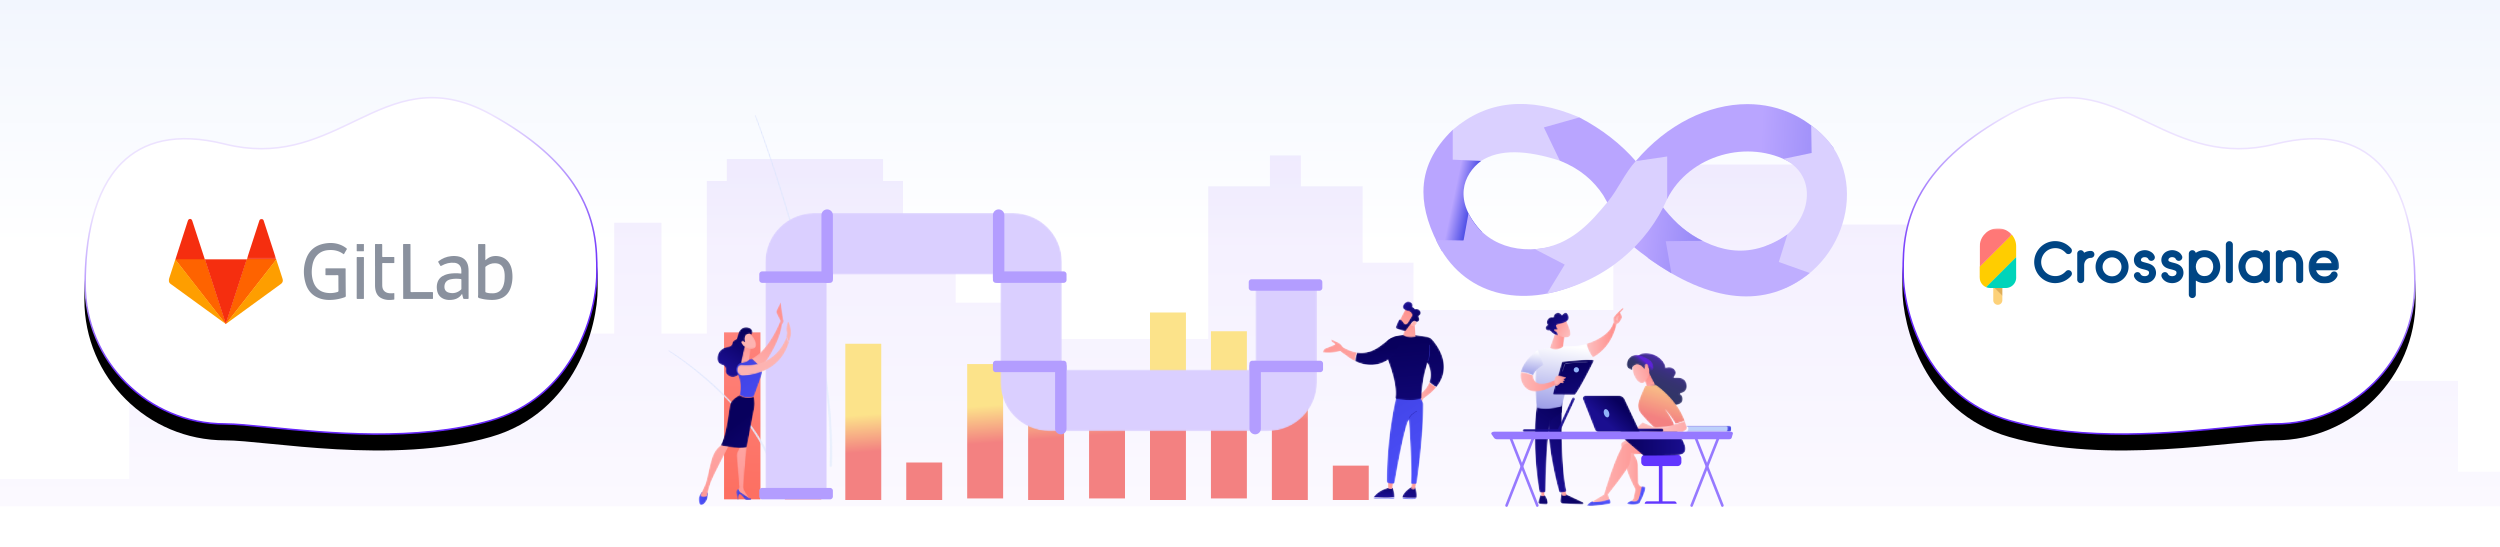 <svg xmlns="http://www.w3.org/2000/svg" xmlns:xlink="http://www.w3.org/1999/xlink" width="1600" height="350"><defs><linearGradient id="a" x1="50%" x2="50%" y1="45.084%" y2="0%"><stop offset="0%" stop-color="#FFF"/><stop offset="100%" stop-color="#F2F6FE"/></linearGradient><linearGradient id="b" x1="53.377%" x2="53.377%" y1="-116.776%" y2="111.978%"><stop offset="0%" stop-color="#6727FB"/><stop offset="100%" stop-color="#ECE2FF"/></linearGradient><linearGradient id="d" x1="-.003%" x2="99.999%" y1="50%" y2="50%"><stop offset="0%" stop-color="#DAE2FD"/><stop offset="100%" stop-color="#E8EFFD"/></linearGradient><linearGradient id="f" x1="49.422%" x2="51.538%" y1="95.591%" y2="-71.303%"><stop offset="0%" stop-color="#FD7062"/><stop offset="100%" stop-color="#FF918E"/></linearGradient><linearGradient id="g" x1="49.1%" x2="54.011%" y1="96.586%" y2="-157.694%"><stop offset="0%" stop-color="#FD7062"/><stop offset="100%" stop-color="#FF918E"/></linearGradient><linearGradient id="h" x1="64.537%" x2="68.494%" y1="41.977%" y2="61.182%"><stop offset="0%" stop-color="#FCE38A"/><stop offset="100%" stop-color="#F38181"/></linearGradient><linearGradient id="j" x1="-.002%" x2="100%" y1="50%" y2="50%"><stop offset="0%" stop-color="#DAE2FD"/><stop offset="100%" stop-color="#E8EFFD"/></linearGradient><linearGradient id="o" x1="52.98%" x2="9.027%" y1="42.69%" y2="348.03%"><stop offset="0%" stop-color="#FF918E"/><stop offset="100%" stop-color="#FDB3B1"/></linearGradient><linearGradient id="r" x1="75.548%" x2="42.875%" y1="-4.328%" y2="75.568%"><stop offset="0%" stop-color="#08005D"/><stop offset="100%" stop-color="#1A0E90"/></linearGradient><linearGradient id="u" x1="69.177%" x2="29.101%" y1="-19.526%" y2="124.269%"><stop offset="0%" stop-color="#FF918E"/><stop offset="100%" stop-color="#FDB3B1"/></linearGradient><linearGradient id="x" x1="99.988%" x2="-.003%" y1="50.015%" y2="50.015%"><stop offset="0%" stop-color="#3F42E2"/><stop offset="100%" stop-color="#4F52FF"/></linearGradient><linearGradient id="A" x1="51.796%" x2="46.291%" y1="160.225%" y2="-118.713%"><stop offset="0%" stop-color="#FF918E"/><stop offset="100%" stop-color="#FDB3B1"/></linearGradient><linearGradient id="D" x1="32.327%" x2="-67.681%" y1="49.988%" y2="49.988%"><stop offset="0%" stop-color="#3F42E2"/><stop offset="100%" stop-color="#4F52FF"/></linearGradient><linearGradient id="G" x1="55.471%" x2="42.271%" y1="169.793%" y2="-119.315%"><stop offset="0%" stop-color="#FF918E"/><stop offset="100%" stop-color="#FDB3B1"/></linearGradient><linearGradient id="J" x1="24.045%" x2="124.847%" y1="-4.436%" y2="225.751%"><stop offset="0%" stop-color="#3F42E2"/><stop offset="100%" stop-color="#4F52FF"/></linearGradient><linearGradient id="M" x1="49.363%" x2="137.252%" y1="48.513%" y2="232.585%"><stop offset="0%" stop-color="#08005D"/><stop offset="100%" stop-color="#1A0E90"/></linearGradient><linearGradient id="P" x1="64.322%" x2="38.152%" y1="-39.387%" y2="154.55%"><stop offset="0%" stop-color="#FF918E"/><stop offset="100%" stop-color="#FDB3B1"/></linearGradient><linearGradient id="S" x1="679.443%" x2="626.85%" y1="-1827.892%" y2="-1670.055%"><stop offset="0%" stop-color="#FF918E"/><stop offset="100%" stop-color="#FDB3B1"/></linearGradient><linearGradient id="V" x1="56.781%" x2="-15.616%" y1="20.293%" y2="185.501%"><stop offset="0%" stop-color="#08005D"/><stop offset="100%" stop-color="#1A0E90"/></linearGradient><linearGradient id="Y" x1="1856.709%" x2="1706.849%" y1="-6075.598%" y2="-5567.466%"><stop offset="0%" stop-color="#FF918E"/><stop offset="100%" stop-color="#FDB3B1"/></linearGradient><linearGradient id="ab" x1="724.765%" x2="636.291%" y1="697.565%" y2="612.651%"><stop offset="0%" stop-color="#FF918E"/><stop offset="100%" stop-color="#FDB3B1"/></linearGradient><linearGradient id="ae" x1="456.519%" x2="403.531%" y1="2230.365%" y2="1946.233%"><stop offset="0%" stop-color="#FF918E"/><stop offset="100%" stop-color="#FDB3B1"/></linearGradient><linearGradient id="ah" x1="100.007%" x2=".001%" y1="49.999%" y2="49.999%"><stop offset="0%" stop-color="#FF918E"/><stop offset="100%" stop-color="#FDB3B1"/></linearGradient><linearGradient id="ak" x1="52.697%" x2="49.352%" y1="-159.733%" y2="128.103%"><stop offset="0%" stop-color="#08005D"/><stop offset="100%" stop-color="#1A0E90"/></linearGradient><linearGradient id="an" x1="-152.834%" x2="216.992%" y1="4.269%" y2="86.161%"><stop offset="0%" stop-color="#3F42E2"/><stop offset="100%" stop-color="#4F52FF"/></linearGradient><linearGradient id="aq" x1="39.49%" x2="66.597%" y1="-84.323%" y2="239.042%"><stop offset="0%" stop-color="#FF918E"/><stop offset="100%" stop-color="#FDB3B1"/></linearGradient><linearGradient id="at" x1="-12.535%" x2="239.113%" y1="40.324%" y2="78.241%"><stop offset="0%" stop-color="#3F42E2"/><stop offset="100%" stop-color="#4F52FF"/></linearGradient><linearGradient id="aw" x1="51.912%" x2="49.588%" y1="-41.597%" y2="82.151%"><stop offset="0%" stop-color="#08005D"/><stop offset="100%" stop-color="#1A0E90"/></linearGradient><linearGradient id="az" x1="45.004%" x2="64.486%" y1="-22.364%" y2="253.976%"><stop offset="0%" stop-color="#FF918E"/><stop offset="100%" stop-color="#FDB3B1"/></linearGradient><linearGradient id="aC" x1="27.902%" x2="68.756%" y1="-31.183%" y2="123.917%"><stop offset="0%" stop-color="#3F42E2"/><stop offset="100%" stop-color="#4F52FF"/></linearGradient><linearGradient id="aF" x1="47.478%" x2="68.009%" y1="7.541%" y2="222.186%"><stop offset="0%" stop-color="#08005D"/><stop offset="100%" stop-color="#1A0E90"/></linearGradient><linearGradient id="aI" x1="48.231%" x2="51.225%" y1="-42.868%" y2="181.257%"><stop offset="0%" stop-color="#FF918E"/><stop offset="100%" stop-color="#FDB3B1"/></linearGradient><linearGradient id="aL" x1="56.061%" x2="31.728%" y1="17.117%" y2="175.548%"><stop offset="0%" stop-color="#FF918E"/><stop offset="100%" stop-color="#FDB3B1"/></linearGradient><linearGradient id="aO" x1="65.915%" x2="21.487%" y1="81.621%" y2="25.805%"><stop offset="0%" stop-color="#08005D"/><stop offset="100%" stop-color="#1A0E90"/></linearGradient><linearGradient id="aR" x1="35.487%" x2="50.631%" y1="378.45%" y2="43.551%"><stop offset="0%" stop-color="#FF918E"/><stop offset="100%" stop-color="#FDB3B1"/></linearGradient><linearGradient id="aU" x1="30.583%" x2="62.77%" y1="-96.454%" y2="146.709%"><stop offset="0%" stop-color="#3F42E2"/><stop offset="100%" stop-color="#4F52FF"/></linearGradient><linearGradient id="aX" x1="-23.939%" x2="68.353%" y1="-76.661%" y2="81.445%"><stop offset="0%" stop-color="#08005D"/><stop offset="100%" stop-color="#1A0E90"/></linearGradient><linearGradient id="ba" x1="48.711%" x2="80.366%" y1="40.496%" y2="228.036%"><stop offset="0%" stop-color="#08005D"/><stop offset="100%" stop-color="#1A0E90"/></linearGradient><linearGradient id="bd" x1="-70.473%" x2="252.836%" y1="-93.665%" y2="260.366%"><stop offset="0%" stop-color="#FF918E"/><stop offset="100%" stop-color="#FDB3B1"/></linearGradient><linearGradient id="bg" x1="-43.062%" x2="277.806%" y1="-16.57%" y2="255.684%"><stop offset="0%" stop-color="#FF918E"/><stop offset="100%" stop-color="#FDB3B1"/></linearGradient><linearGradient id="bi" x1="52.993%" x2="83.907%" y1="52.25%" y2="65.841%"><stop offset="0%" stop-color="#B9A5FF"/><stop offset="100%" stop-color="#3F42E2"/></linearGradient><linearGradient id="bj" x1="62.901%" x2="196.131%" y1="50.516%" y2="53.63%"><stop offset="0%" stop-color="#B9A5FF"/><stop offset="100%" stop-color="#3F42E2"/></linearGradient><linearGradient id="bk" x1="62.901%" x2="196.131%" y1="52.172%" y2="65.293%"><stop offset="0%" stop-color="#B9A5FF"/><stop offset="100%" stop-color="#3F42E2"/></linearGradient><linearGradient id="bm" x1="94.664%" x2="-192.028%" y1="27.632%" y2="175.459%"><stop offset="0%" stop-color="#08005D"/><stop offset="100%" stop-color="#1A0E90"/></linearGradient><linearGradient id="bp" x1="1.532%" x2="98.451%" y1="49.367%" y2="50.305%"><stop offset="0%" stop-color="#FDBABA"/><stop offset="100%" stop-color="#FF918E"/></linearGradient><linearGradient id="bs" x1="57.341%" x2="43.977%" y1="3.516%" y2="88.427%"><stop offset="0%" stop-color="#08005D"/><stop offset="100%" stop-color="#1A0E90"/></linearGradient><linearGradient id="bv" x1="306.143%" x2="-390.069%" y1="-218.39%" y2="531.51%"><stop offset="0%" stop-color="#08005D"/><stop offset="100%" stop-color="#1A0E90"/></linearGradient><linearGradient id="by" x1="29.067%" x2="70.932%" y1="49.52%" y2="50.139%"><stop offset="0%" stop-color="#FDBABA"/><stop offset="100%" stop-color="#FF918E"/></linearGradient><linearGradient id="bB" x1="60.098%" x2="40.705%" y1="-3.347%" y2="80.305%"><stop offset="0%" stop-color="#08005D"/><stop offset="100%" stop-color="#1A0E90"/></linearGradient><linearGradient id="bE" x1="30.247%" x2="19.093%" y1="0%" y2="100%"><stop offset="0%" stop-color="#FFF"/><stop offset="100%" stop-color="#989AE6"/></linearGradient><linearGradient id="bH" x1="12.957%" x2="86.75%" y1="49.535%" y2="50.349%"><stop offset="0%" stop-color="#FDBABA"/><stop offset="100%" stop-color="#FF918E"/></linearGradient><linearGradient id="bK" x1="39.3%" x2="51.282%" y1="154.118%" y2="20.595%"><stop offset="0%" stop-color="#FDBABA"/><stop offset="100%" stop-color="#FF918E"/></linearGradient><linearGradient id="bN" x1="44.468%" x2="112.422%" y1="70.378%" y2="-106.535%"><stop offset="0%" stop-color="#FDBABA"/><stop offset="100%" stop-color="#FF918E"/></linearGradient><linearGradient id="bQ" x1="29.727%" x2="18.279%" y1="0%" y2="100%"><stop offset="0%" stop-color="#FFF"/><stop offset="100%" stop-color="#989AE6"/></linearGradient><linearGradient id="bT" x1="-.156%" x2="100.029%" y1="49.899%" y2="50.389%"><stop offset="0%" stop-color="#FDBABA"/><stop offset="100%" stop-color="#FF918E"/></linearGradient><linearGradient id="bW" x1="6.616%" x2="93.292%" y1="49.694%" y2="50.575%"><stop offset="0%" stop-color="#FDBABA"/><stop offset="100%" stop-color="#FF918E"/></linearGradient><linearGradient id="bZ" x1="88.999%" x2="-5.394%" y1="67.905%" y2="9.03%"><stop offset="0%" stop-color="#FDBABA"/><stop offset="100%" stop-color="#FF918E"/></linearGradient><linearGradient id="cc" x1="-9.122%" x2="82.964%" y1="-5.772%" y2="67.246%"><stop offset="0%" stop-color="#08005D"/><stop offset="100%" stop-color="#1A0E90"/></linearGradient><linearGradient id="cf" x1="193.613%" x2="-83.36%" y1="114.617%" y2="-2.201%"><stop offset="0%" stop-color="#FDBABA"/><stop offset="100%" stop-color="#FF918E"/></linearGradient><linearGradient id="ci" x1="38.424%" x2="89.749%" y1="8.528%" y2="192.175%"><stop offset="0%" stop-color="#08005D"/><stop offset="100%" stop-color="#1A0E90"/></linearGradient><linearGradient id="cl" x1=".001%" x2="99.997%" y1="50%" y2="50%"><stop offset="0%" stop-color="#FDBABA"/><stop offset="100%" stop-color="#FF918E"/></linearGradient><linearGradient id="co" x1="0%" x2="100%" y1="50%" y2="50%"><stop offset="0%" stop-color="#DAE2FD"/><stop offset="100%" stop-color="#E8EFFD"/></linearGradient><linearGradient id="cr" x1="-9830.651%" x2="-9668.149%" y1="-822.883%" y2="-808.527%"><stop offset="0%" stop-color="#08005D"/><stop offset="100%" stop-color="#1A0E90"/></linearGradient><linearGradient id="cu" x1="7719.693%" x2="7593.524%" y1="-4891.209%" y2="-4809.924%"><stop offset="0%" stop-color="#08005D"/><stop offset="100%" stop-color="#1A0E90"/></linearGradient><linearGradient id="cx" x1="0%" x2="100%" y1="50%" y2="50%"><stop offset="0%" stop-color="#FDBABA"/><stop offset="100%" stop-color="#FF918E"/></linearGradient><linearGradient id="cA" x1="53.153%" x2="32.748%" y1="2.641%" y2="308.959%"><stop offset="0%" stop-color="#4F52FF"/><stop offset="100%" stop-color="#3F42E2"/></linearGradient><linearGradient id="cD" x1=".001%" x2="100.001%" y1="50%" y2="50%"><stop offset="0%" stop-color="#FDBABA"/><stop offset="100%" stop-color="#FF918E"/></linearGradient><linearGradient id="cG" x1="0%" x2="100%" y1="50%" y2="50%"><stop offset="0%" stop-color="#08005D"/><stop offset="100%" stop-color="#1A0E90"/></linearGradient><linearGradient id="cJ" x1="55.372%" x2="39.475%" y1="27.796%" y2="98.254%"><stop offset="0%" stop-color="#4F52FF"/><stop offset="100%" stop-color="#3F42E2"/></linearGradient><linearGradient id="cM" x1="16.247%" x2="62.737%" y1="98.893%" y2="-2.361%"><stop offset="0%" stop-color="#313566"/><stop offset="37%" stop-color="#323568"/><stop offset="54%" stop-color="#35336F"/><stop offset="66%" stop-color="#39317C"/><stop offset="77%" stop-color="#402E8E"/><stop offset="86%" stop-color="#492AA6"/><stop offset="95%" stop-color="#5425C2"/><stop offset="100%" stop-color="#5D21D9"/></linearGradient><linearGradient id="cP" x1="84.34%" x2="50%" y1="-25.124%" y2="79.497%"><stop offset="0%" stop-color="#FCE38A"/><stop offset="100%" stop-color="#F38181"/></linearGradient><linearGradient id="cS" x1="66.099%" x2="46.175%" y1="190.787%" y2="31.051%"><stop offset="0%" stop-color="#FDBABA"/><stop offset="100%" stop-color="#FF918E"/></linearGradient><linearGradient id="cV" x1="19.159%" x2="119.649%" y1="61.197%" y2="18.362%"><stop offset="0%" stop-color="#FDBABA"/><stop offset="100%" stop-color="#FF918E"/></linearGradient><linearGradient id="cY" x1="14.513%" x2="63.392%" y1="67.14%" y2="31.644%"><stop offset="0%" stop-color="#313566"/><stop offset="37%" stop-color="#323568"/><stop offset="54%" stop-color="#35336F"/><stop offset="66%" stop-color="#39317C"/><stop offset="77%" stop-color="#402E8E"/><stop offset="86%" stop-color="#492AA6"/><stop offset="95%" stop-color="#5425C2"/><stop offset="100%" stop-color="#5D21D9"/></linearGradient><linearGradient id="db" x1="-86.66%" x2="165.779%" y1="128.617%" y2="-10.364%"><stop offset="0%" stop-color="#FDBABA"/><stop offset="100%" stop-color="#FF918E"/></linearGradient><linearGradient id="de" x1="62.328%" x2="162.328%" y1="50%" y2="50%"><stop offset="0%" stop-color="#FDBABA"/><stop offset="100%" stop-color="#FF918E"/></linearGradient><linearGradient id="dh" x1="111.671%" x2="38.81%" y1="48.317%" y2="50.305%"><stop offset="0%" stop-color="#08005D"/><stop offset="100%" stop-color="#1A0E90"/></linearGradient><linearGradient id="dk" x1="73.323%" x2="33.288%" y1="35.227%" y2="62.117%"><stop offset="0%" stop-color="#08005D"/><stop offset="100%" stop-color="#1A0E90"/></linearGradient><linearGradient id="dn" x1="-2051.676%" x2="-1974.475%" y1="-627.314%" y2="-602.429%"><stop offset="0%" stop-color="#4F52FF"/><stop offset="100%" stop-color="#3F42E2"/></linearGradient><linearGradient id="dr" x1="50%" x2="50%" y1="0%" y2="100%"><stop offset="0%" stop-color="#FFF"/><stop offset="100%" stop-color="#FFF"/></linearGradient><linearGradient id="ds" x1="72.718%" x2="56.658%" y1="62.917%" y2="16.631%"><stop offset="0%" stop-color="#6727FB"/><stop offset="100%" stop-color="#ECE2FF"/></linearGradient><path id="c" d="M.397 2.324a.387.387 0 00-.226.499v.005C3.53 11.81 6.668 20.882 9.717 29.98a1044.593 1044.593 0 018.743 27.425 1027.147 1027.147 0 017.974 27.66 813.492 813.492 0 017.122 27.885c1.135 4.659 2.153 9.345 3.207 14.025.982 4.694 2.002 9.379 2.89 14.089.953 4.7 1.753 9.428 2.602 14.146.756 4.734 1.555 9.46 2.186 14.212l.504 3.56c.174 1.184.294 2.376.444 3.562.275 2.382.587 4.758.836 7.141l.688 7.151c.128 1.19.198 2.387.286 3.579l.25 3.58c.61 9.556.833 19.135.394 28.683V226.692c-.02.503.371.93.875.95a.916.916 0 00.953-.878c.4-9.638.125-19.28-.532-28.88l-.268-3.6c-.09-1.198-.166-2.4-.298-3.597l-.725-7.18c-.262-2.389-.584-4.773-.875-7.159-.153-1.192-.28-2.389-.46-3.578l-.521-3.568c-.657-4.765-1.478-9.5-2.26-14.245-.872-4.728-1.695-9.462-2.671-14.167-.912-4.72-1.956-9.41-2.96-14.11-1.078-4.682-2.12-9.372-3.277-14.033a821.744 821.744 0 00-7.26-27.893 1036.837 1036.837 0 00-16.99-55.062C7.48 20.598 4.303 11.538.896 2.55a.383.383 0 00-.361-.25.426.426 0 00-.138.024"/><path id="i" d="M1.916 2.358a.392.392 0 00.122.535c1.979 1.23 3.908 2.542 5.817 3.882a195.405 195.405 0 015.65 4.133 232.855 232.855 0 0110.89 8.798c7.074 6.086 13.812 12.57 19.997 19.545a158.499 158.499 0 018.798 10.846c2.762 3.742 5.343 7.618 7.623 11.661 4.563 8.063 8.102 16.79 9.41 25.92v.008l.003.008a.912.912 0 001.041.766.91.91 0 00.766-1.039c-.714-4.705-2.012-9.293-3.708-13.705-1.698-4.414-3.796-8.657-6.154-12.737-2.352-4.084-5.003-7.984-7.834-11.739a158.964 158.964 0 00-8.974-10.856c-6.3-6.967-13.13-13.423-20.295-19.467a232.79 232.79 0 00-11.018-8.733 187.69 187.69 0 00-5.715-4.097c-1.93-1.33-3.884-2.63-5.889-3.854a.387.387 0 00-.53.125"/><path id="l" d="M31.944.08C14.728.08.719 14.087.719 31.305V179.88H40.05V39.41h111.123v69.005c0 17.216 14.004 31.222 31.222 31.222h140.136c17.216 0 31.224-14.006 31.224-31.222V45.89h-39.328v54.42H190.5V31.306C190.5 14.087 176.493.08 159.275.08H31.944z"/><path id="n" d="M1.283 7.525a2.863 2.863 0 00.008 2.563l2.22 4.404-.065 2.126 1.147.325s1.418-1.649 1.037-2.563C5.245 13.466 3.794 2.45 3.794 2.45L1.283 7.525z"/><path id="q" d="M14.957 4.788c-.35 1.062-2.974 1.202-3.23 3.293-.136 1.08-.935 1.945-2.01 2.11-2.68.411-6.809 1.803-7.47 6.453-.505 3.553 1.305 4.898 3.206 5.365 1.394.34 2.324 1.698 2.04 3.108-.272 1.35.133 2.911 2.475 4.147 5.243 2.768 10.48-6.556 10.48-6.556l1.076-16.281-3.758-4.119s-2.37 1.156-2.81 2.48"/><path id="t" d="M.836 25.663s3.83 6.247 5.827 6.624c0 0 12.287-15.726 13.541-28.608L19.09 1.51S12.34 19.91.836 25.663"/><path id="w" d="M2.55 2.067c-.904.95-1.53 2.568-1.872 3.646-.187.592-.026 4.53 1.321 4.66 2.192.221 3.898-3.12 4.254-4.447l.34-2.792a.954.954 0 00-.948-1.067H2.55z"/><path id="z" d="M3.81 4.116L2.206 7.12a6.093 6.093 0 00-.69 3.368l1.656 19.854-1.267 1.742.156.943 7.733 4.562L6.75 32.65a5.572 5.572 0 01-.823-3.157C6.242 22.4 7.99 4.682 7.99 4.682l-.525-3.077-3.656 2.51z"/><path id="C" d="M1.335 5.211l.727 4.532h.574s-.13-3.649.895-3.579c.761.052 2.356 2 3.127 3 .28.368.714.579 1.179.579h2.466c.792 0 .899-1.153.123-1.294-.528-.096-1.005-.028-1.005-.028S5.518 5.676 4.246 4.908c-1.27-.769-1.507-2.5-1.507-2.5A2.678 2.678 0 001.335 5.21"/><path id="F" d="M14.972 3.067c-4.274 3.269-5.383 6.818-6.367 10.09-.981 3.272-2.768 12.682-3.601 14.76-.699 1.74-2.579 5.574-3.173 6.771-.167.34-.156.743.044 1.063.23.376.706.766 1.675.766 1.877 0 2.56-.528 2.596-1.075.021-.351.59-4.054 2.223-8.491C9.997 22.51 20.246 3.067 20.246 3.067c-.779-.959-1.626-1.278-2.407-1.278-1.56 0-2.867 1.278-2.867 1.278"/><path id="I" d="M3.755 5.123a4.77 4.77 0 00-1.997 6.507c1.584 2.953 3.095 7.746 1.594 14.108 4.882 2.929 9.182.893 9.182.893s4.656-12.295 5.167-14.762c.87-4.206-6.478-9.576-6.478-9.576s-3.76.9-7.468 2.83"/><path id="L" d="M7.876 7.915c-1.078 3.24-2.018 19.137-6.212 26.584 0 0 10.127 2.674 16.712 1.342 0 0 4.181-22.035 4.846-25.462.667-3.428-.301-7.118-.301-7.118s-4.3 2.036-9.182-.893c0 0-4.786 2.303-5.863 5.547"/><path id="O" d="M3.825 2.68l-2.15 9.657c-.205.846.571.709 1.43.548 1.408-.268 3.223-.813 3.83-1.909.06-.112.092-.236.11-.366l.924-6.694a1.208 1.208 0 00-.704-1.265l-1.783-.79a1.207 1.207 0 00-1.657.818"/><path id="R" d="M2.817 9.46c2.568 2.375 4.996 2.412 6.622 2.18 1.623-.233 2.916-1.934 1.184-5.61-1.73-3.68-4.277-4.755-4.277-4.755a2.195 2.195 0 00-.794-.15C2.62 1.124.46 7.277 2.817 9.46"/><path id="U" d="M2.532 4.645c-1.223 3.872-1.431 6.466.602 8.317 2.036 1.852 2.875-.246 2.875-.246s-1.11-1.735-.657-2.66c.449-.929 1.49.19 1.49.19l.299-.153S5.219 4.71 9.99 4.645l1.123.785s1.75-2.981-1.122-4.407A5.424 5.424 0 007.587.441c-2.142 0-4.165 1.39-5.055 4.204"/><path id="X" d="M2.106 1.496c-1.296 1.1 1.052 2.56 1.97 3.033l.297-1.366s-.678-1.93-1.652-1.93c-.194 0-.402.078-.615.263"/><path id="aa" d="M4.817 19.303a2.64 2.64 0 00-2.854 2.42l-.062.79a3.518 3.518 0 003.68 3.79c7.587-.383 23.883-3.362 29.471-21.393l-1.763-3.414S27.63 21.15 4.817 19.303"/><path id="ad" d="M2.26 5.632c-.393 1.454.267 3.529.267 3.529l-.398 2.721 1.763 3.415s1.086-3.2 1.361-5.199c.27-2-.735-6.489-1.597-7.75-.14-.208-.262-.297-.369-.297-.55 0-.703 2.366-1.028 3.581"/><path id="ag" d="M.644 10.716l3.254 3.9 1.017-2.28c3.55-2.401 6.23-4.852 8.211-7.301-1.327-.735-3.21-1.919-4.49-3.285C6.486 7.808.644 10.716.644 10.716"/><path id="aj" d="M1.623 8.013a.847.847 0 00-.02.213c3.977.45 7.496.35 9.207.197.008-.028.015-.054.02-.08.193-1.007.343-3.267-.849-6.949L7.91 1.231S2.677 3.835 1.623 8.013"/><path id="am" d="M2.228 3.78c1.625.216 5.49.626 7.925.118.317-.068.566-.33.657-.668-1.711.153-5.23.252-9.208-.197.005.374.268.704.626.748"/><path id="ap" d="M2.716.901l-.61 3.752c-.078.494.236.956.69 1.023a5.883 5.883 0 001.359.021c.288-.029.527-.26.59-.569l.88-4.227H2.715z"/><path id="as" d="M10.8 3.189c-3.54.098-7.741-.205-9.387-.343-.177.369.06.833.462.839l12.57.078c.236.002.426-.203.434-.46.005-.239.008-.47.005-.699-.61.25-1.797.522-4.085.585"/><path id="av" d="M10.989 1.966c-5.59 1.337-8.418 4.427-9.527 5.98a.461.461 0 00-.05.093c1.647.138 5.848.442 9.387.343 2.288-.062 3.475-.335 4.085-.584-.02-3.846-1.215-5.918-1.215-5.918l-2.68.086z"/><path id="ay" d="M.306 7.128c0 .39.252.724.6.794.647.133 1.387.083 1.841.029.255-.029.46-.247.494-.527.142-1.176.509-4.215.54-4.414L.306 2.36v4.768z"/><path id="aB" d="M8.527 2.114S2.062 26.686 2.18 57.609c.002.563.4 1.052.95 1.169.81.17 2.007.373 2.996.345a1.111 1.111 0 001.06-.927c.906-5.318 6.11-35.27 9.073-40.134 0 0 1.95 26.68 1.326 40.518a.655.655 0 00.58.683c.519.06 1.35.107 2.407-.008a.874.874 0 00.781-.745c.647-4.497 4.365-31.284 4.204-50.577-.008-1.09-2.877-5.82-2.877-5.82H8.527z"/><path id="aE" d="M5.248 3.57a8.06 8.06 0 00-.044.416c-.078.104-.187.28-.335.56a26.574 26.574 0 01-2.737 4.179c.226.23.41.498.545.794 1.875 4.129 8.974 20.61 7.59 30.633a.952.952 0 00.795 1.075c2.817.418 11.212 1.457 15.572-.288a.665.665 0 00.418-.621c-.008-2.015.169-10.75 3.482-21.248.122-.392.223-.79.306-1.19 2.405 5.07 2.311 9.2 1.166 12.433 1.28 1.366 3.163 2.55 4.49 3.285 10.37-12.817 1.56-25.535-2.454-30.18a6.25 6.25 0 00-3.952-2.125C27.63.984 23.126.026 18.239.026 13.812.029 9.07.813 5.248 3.57"/><path id="aH" d="M2.064 8.21c3.514 2.478 8.343 1.024 8.343 1.024L9.57.647 4.534.405l-2.47 7.806z"/><path id="aK" d="M6.56 1.246c-.118.107-4.909 9.517-4.909 9.517l5.433 2.62 5.863-8.242S9.647.885 7.489.885c-.346 0-.662.11-.93.361"/><path id="aN" d="M4.658 5.167C4.14 6.938 6.756 8.19 8.403 8.397c1.21.156 1.874 1.475 2.142 2.169a.86.86 0 01-.068.758l-2.705 4.515c-.042.068-.091.128-.148.185-.325.298-1.428 1.174-2.278-.016-.73-1.012-1.41-1.934-2.142-2.31a.862.862 0 00-1.166.381c-.446.883-1.31 2.687-1.854 4.396a.86.86 0 00.502 1.057c1.098.447 3.271 1.251 5.2 1.519a.87.87 0 00.819-.348c.83-1.137 3.167-4.313 3.965-5.11.742-.738 2.11-.46 2.726-.283.234.07.486.036.693-.091.626-.377 1.717-1.311.72-2.9a.867.867 0 01.267-1.18c.699-.459 1.457-1.321.732-2.718-.73-1.413-2.035-1.54-2.923-1.43-.395.046-.792-.162-.943-.525a.576.576 0 00-.447-.354c-.467-.093-.77-.521-.68-.986.156-.8.036-1.841-1.239-2.542a3.015 3.015 0 00-1.464-.398c-1.693 0-3.043 1.59-3.454 2.981"/><path id="aQ" d="M1.864 4.266s1.052 1.857 3.106 0c1.651-1.493.602-2.822-.732-2.934-.024-.003-.047-.003-.073-.003-1.296 0-2.3 2.937-2.3 2.937"/><path id="aT" d="M3.347 1.28c.005.057.631 5.752-1.088 10.454l.46.166C4.474 7.091 3.838 1.283 3.83 1.223l-.483.057z"/><path id="aW" d="M5.505 2.08C5.33 2.176 1.267 4.477.68 6.743a.244.244 0 00.174.3.242.242 0 00.296-.174c.538-2.07 4.552-4.342 4.594-4.366a.243.243 0 00.093-.33.244.244 0 00-.213-.124.241.241 0 00-.12.03"/><path id="aZ" d="M20.828 3.57C16.41 7.052 10.48 12.791 1.384 11.428.683 12.846.07 14.764.161 17.058c6.006 2.837 15.528 4.782 24.819-3.976L31.204 1.21S30.098.665 28.28.665c-1.87 0-4.495.576-7.452 2.905"/><path id="bc" d="M6.925 7.889s2.394 2.168 6.22 3.975c-.092-2.293.521-4.212 1.222-5.63C11.454 5.797 8.218 4.633 4.6 2.43L1.584.805S.09 3.812 6.925 7.889"/><path id="bf" d="M6.616 2.449c1.384.535 1.29 1.319 1.29 1.319L1.785 6.229A2.224 2.224 0 00.486 7.655l-.34 1.124c3.85.45 7.67.234 11.443-.9l1.576-2.073c-.47-1.041-1.36-2.425-2.947-3.21C7.448 1.227 5.552.365 5.552.365S5.23 1.916 6.616 2.449"/><path id="bl" d="M.453 5.187c-.094.96.64 1.803 1.603 1.852 3.274.168 10.278.5 12.793.412a.552.552 0 00.493-.751 1.238 1.238 0 00-.625-.671L3.194.599l-2.04-.35S.69 2.73.452 5.187"/><path id="bo" d="M.33.7l.324 2.975s2.019.963 3.413-.087L3.259.268.33.7z"/><path id="br" d="M.304 13.274S-.31-7.12.297 13.993C.842 32.887 6.21 52.713 7.332 56.67a.995.995 0 00.98.724c1.463-.036 2.686-.392 3.31-.64a.576.576 0 00.345-.668C8.073 39.037 9.1 1.089 9.26.314L.903.232.304 13.274z"/><path id="bu" d="M.281 5.037c-.127.6.288 1.18.899 1.246 1.08.117 2.743.27 4.077.273a1.03 1.03 0 001.032-1.14C6.153 4.198 5.712 2.198 4.305.628L1.7.462S.99 1.71.28 5.037"/><path id="bx" d="M.166.46l.781 4.502s.809.615 2.425.19L3.025.312.166.46z"/><path id="bA" d="M1.8 2.282c-3.509 19.994.248 49.502 1.555 55.282.08.354.363.628.72.69.607.107 1.607.199 2.597-.078.34-.095.582-.4.599-.754.227-4.661.172-33.291 3.371-44.575a2.57 2.57 0 011.005-1.409L17.69 7.23l.526-6.891L1.8 2.282z"/><path id="bD" d="M22.828 1.85c-9.943-.259-20.94 2.412-20.94 2.412-3.13 17.267-.874 37.24-.874 37.24 7.679 2.092 16.394-1.079 16.394-1.079 1.348-7.217 7.512-27.504 7.512-27.504 4.865-.557 8.88-1.92 12.194-3.742-2.486-2.939-3.636-6.658-4.13-8.855-3.526 1.059-7.09 1.609-10.156 1.528"/><path id="bG" d="M17.606.235C16.083 6.402 8.362 11.34.456 13.715c.494 2.197 1.644 5.917 4.13 8.855C17.74 15.34 19.813.878 19.813.878 19.31.258 18.732.11 18.293.11c-.403 0-.687.125-.687.125"/><path id="bJ" d="M.585 6.331C.199 6.846.561 9.58.579 10.216c.684 1.335 1.873.852 1.773.526 0 0 1.165.002 1.993-1.15.438-.61.902-1.39 1.243-1.989.339-.598.451-1.302.284-1.963-.219-.874-.7-1.487-1.092-2.212L6.706 1.46s.553-.638-.105-1.3c0 0-3.962 3.427-6.016 6.171"/><path id="bM" d="M.748 1.86l-.56 1.46 1.533 1.735s.548-2.905.942-3.531c.393-.626.195-.933-.164-1.12L.748 1.86z"/><path id="bP" d="M.023 14.645c1.754.146 4.943.632 8.054 2.24.723-3.771 6.62-6.785 6.62-6.785L10.977.435S1.626 6.657.023 14.645"/><path id="bS" d="M1.63 7.876c6.056 11.333 22.932-.404 22.932-.404l-1.355-2.585s-10.485 5.795-13.956.729c-.72-1.053-.885-2.092-.696-3.08C5.445.926 2.255.44.502.293.018 2.702.237 5.27 1.63 7.876"/><path id="bV" d="M.493 9.498a.33.33 0 00.146.399c.858.485 3.952 1.892 7.72-.446.392-.244.662-.645.725-1.102l1.1-7.909-6.44-.062-3.251 9.12z"/><path id="bY" d="M.185 2.452l2.56 7.087c3.739 2.181 8.043 2.413 8.514-.226.47-2.637-2.942-9.21-2.942-9.21L.185 2.451z"/><path id="cb" d="M10.83 1.493a.27.27 0 01-.427-.001C9.943.882 8.733-.386 7.028.36c-1.595.698-1.784 1.86-1.769 2.447a.268.268 0 01-.32.271c-.801-.16-2.727-.31-3.646 1.658-.756 1.62-.283 2.548.151 3.002a.27.27 0 01-.119.446C.795 8.34.11 8.782.166 10.019c.078 1.71 1.99 1.577 2.536 1.504a.272.272 0 01.238.088c.462.52 2.543 2.733 4.816 3.02a.273.273 0 00.289-.358l-.958-2.872a.27.27 0 01.15-.333l.49-.212a.27.27 0 00.122-.394c-.275-.428-.789-1.3-.948-2.061 0 0-.62-.406 1.6-.915 2.219-.509 5.528-1.3 6.24-3.178.508-1.34-.283-4.18-1.868-4.18-.582 0-1.271.383-2.043 1.365"/><path id="ce" d="M.205.928c-.194 1.427 2.208 2.09 3.406 1.57L2.858 1.22S1.63.361.84.361C.514.361.262.51.205.928"/><path id="ch" d="M14.194.581c-3.462.293-6.461.632-7.496.753a.58.58 0 00-.491.419L.495 21.698c-.106.37.17.74.556.744l13.25.124a.588.588 0 00.472-.231c3.39-4.437 10.158-17.98 11.804-21.31a.584.584 0 00-.476-.84c-.75-.063-1.63-.09-2.595-.09-2.762 0-6.222.225-9.312.486"/><path id="ck" d="M.443 2.402c-.32 1.16.475 4.432.475 4.432 1.338.19 2.14-.38 2.722-.95.625-.614.996-1.226 1.503-.896.978.637 1.55-.357 1.55-.357l-.909-1.002c1.33.646 1.47-.564 1.47-.564l-.977-.756c1.576.488 1.7-1.024 1.7-1.024S5.53.412 3.458.08a3.536 3.536 0 00-.56-.047C1.27.033.733 1.353.443 2.402"/><path id="cn" d="M2.723 1.354a1.797 1.797 0 00-1.353 1.26L.207 6.556l.427.127 1.163-3.945a1.353 1.353 0 011.017-.949c3.644-.76 13.62-.922 13.72-.923L16.527.42c-.411.007-10.119.164-13.804.933"/><path id="cq" d="M23.33.36L1.231.382a.988.988 0 00-.988.988c0 .529.417.96.94.985a.897.897 0 00.05.002l22.099-.022c.547 0 .99-.443.988-.988a.984.984 0 00-.973-.987h-.017"/><path id="ct" d="M9.886.805a.677.677 0 00-.022.046L.565 20.898a.988.988 0 00.48 1.312.983.983 0 001.312-.482l9.298-20.047a.988.988 0 00-.48-1.313.99.99 0 00-1.29.436"/><path id="cw" d="M1.347 3.565a1.942 1.942 0 00-.858 1.857C.956 9.118 2.874 21.08 9.201 32.765a2.94 2.94 0 01.282 2.018l-1.099 5.115-2.038 1.911h5.25l3.495-9.46-1.494-.472a2.829 2.829 0 01-1.976-2.649l-.175-10.147c.15-4.521-2.772-7.64-2.772-7.64l8.384-.408L8.708.423S5.244.96 1.348 3.565"/><path id="cz" d="M9.77.306S8.447 8.42 7.05 9.329c-1.396.91-3.906.092-3.906.092s-1.97.817-2.675 1.74c-.478.625 5.146 1.451 7.987.083 0 0 3.939-6.854 3.939-10.382 0 0-.252-.58-1.978-.58-.196 0-.41.007-.647.024"/><path id="cC" d="M21.639 3.405C16.726 8.281 8.706 35.614 8.706 35.614l-8.57 5.143c4.138.968 8.344.73 12.62-.76l-1.383-4.383S24.56 19.325 25.48 15.565c.918-3.76.624-6.49.624-6.49s8.983 1.002 9.027 1.079L30.643.29l-9.004 3.114z"/><path id="cF" d="M11.565 2.382C9.22 3.292.204 6.51.204 6.51l12.372 10.574s14.496.004 19.926-.232c5.431-.235 7.273-1.662 6.848-5.173-.424-3.511-5.6-11.209-5.6-11.209S13.908 1.472 11.565 2.382"/><path id="cI" d="M4.4 2.174c-.423.024-.62-.515-.283-.773l.265-.204C.777 2.924.112 4.442.112 4.442 3.314 5.39 15.108 3.3 15.108 3.3c1.006-1.605-.483-3.047-.483-3.047-2.93 1.35-7.848 1.785-10.224 1.92"/><path id="cL" d="M4.158.444c-.125.021-5.636 2.72-3.006 3.106L8.4 13.776a.334.334 0 00-.089.29l2.244 12.959a.333.333 0 00.164.232l11.115 6.34c.045.025.094.04.145.043.811.046 7.75.336 8.39-3.204.41-2.257-.602-3.402-1.475-3.956-.254-.161-.185-.55.11-.608 1.75-.336 4.7-1.532 3.96-5.77-.793-4.546-5.646-4.478-7.878-4.196-.314.04-.496-.334-.28-.565.895-.952 1.993-2.689.524-4.529-1.663-2.084-4.346-1.672-5.56-1.345a.332.332 0 01-.416-.38C19.683 7.443 15.621.199 6.978.199c-.892 0-1.831.077-2.82.245"/><path id="cO" d="M4.767 1.33C4.547 2.064 2.14 6.79.785 11.353a8.066 8.066 0 001.366 7.258c2.967 3.8 8.993 9.54 8.993 9.54l12.613-1.304c-.209-3.21-6.145-11.052-6.145-11.052 3.43 3.703 6.903 9.528 6.903 9.528l5.867-1.827C25.157 8.88 11.86.25 11.86.25h-.112c-.88 0-6.67.039-6.981 1.08"/><path id="cR" d="M.123 3.639c.07.234 1.833 6.081 1.972 6.202.137.122 3.868.322 5.623-.878L3.363.445.123 3.639z"/><path id="cU" d="M.227 2.344s-.852 3.35 1.506 7.855c2.358 4.504 5.028 4.5 6.487 3.058 1.46-1.442 3.259-3.889 2.832-8.244C10.778 2.223 6.919.164 3.856.164 2.138.164.67.813.227 2.344"/><path id="cX" d="M.423 5.542c-.752 3.94 3.545 4.45 3.545 4.45l.066-1.711c3.67-4.708 7.582 1.274 7.582 1.274l.38-.182s-.33-1.882.936-1.63c1.264.25 2.153 2.663 2.153 2.663s2.727.752 2.419-2.676c-.309-3.427-3.05-5.177-7.832-6.884C8.617.47 7.616.296 6.686.296 3.396.297 1.009 2.47.423 5.543"/><path id="da" d="M1.188.214c-2.08.457-.05 3.52-.05 3.52l1.582.738c.21-1.195.508-4.3-1.175-4.3-.11 0-.23.014-.357.042"/><path id="dd" d="M23.931 2.513l-3.49.945c-3.489.944-9.586 0-9.586 0L4.73.871.302 5.138l4.392 1.768s24.562.769 25.6.314c.51-.223 1.309-.756 1.992-1.24a2.109 2.109 0 00.77-2.422l-1.239-3.5-7.886 2.455z"/><path id="dg" d="M.211 1.19c0 .634.513 1.15 1.148 1.15l25.686.028.059-.001a1.149 1.149 0 00-.057-2.298L1.362.04h-.02C.718.04.212.56.211 1.189"/><path id="dj" d="M1.709.094A1.708 1.708 0 00.119 2.43l7.67 19.403a2.477 2.477 0 002.304 1.567h26.582L26.787 2.432A4.076 4.076 0 0023.099.094H1.709z"/><path id="dm" d="M.65.261C.483.261.348.394.348.557c0 .161.135.294.3.294H26.1c.164 0 .3.135.3.3V3.16a.3.3 0 01-.3.3H.648c-.165 0-.3.132-.3.295 0 .162.135.295.3.295h27.259c.569 0 1.03-.461 1.03-1.03V1.353c0-.603-.49-1.092-1.092-1.092H.649z"/><path id="dq" d="M90.05 209.818c26.635 0 106.883 15.981 170.07-2.194 54.8-15.763 68.371-71.3 68.371-94.968 0-23.669 0-64.583-68.323-102.02-68.323-37.438-96.45 37.437-170.117 19.08C16.384 11.362 0 70.035 0 119.768c0 49.734 40.317 90.05 90.05 90.05z"/><path id="dt" d="M0 .023h36.349v41.254H0z"/><path id="dv" d="M.005.004h18.721v25.829H.005z"/><path id="dy" d="M90.05 209.818c26.635 0 106.883 15.981 170.07-2.194 54.8-15.763 68.371-71.3 68.371-94.968 0-23.669 0-64.583-68.323-102.02-68.323-37.438-96.45 37.437-170.117 19.08C16.384 11.362 0 70.035 0 119.768c0 49.734 40.317 90.05 90.05 90.05z"/><path id="dz" d="M1.141.771H20.7v21.213H1.141z"/><path id="dB" d="M0 .517h20.569v31.74H0z"/><filter id="dp" width="131.4%" height="147.6%" x="-15.7%" y="-19.2%" filterUnits="objectBoundingBox"><feOffset dy="10" in="SourceAlpha" result="shadowOffsetOuter1"/><feGaussianBlur in="shadowOffsetOuter1" result="shadowBlurOuter1" stdDeviation="15.5"/><feComposite in="shadowBlurOuter1" in2="SourceAlpha" operator="out" result="shadowBlurOuter1"/><feColorMatrix in="shadowBlurOuter1" values="0 0 0 0 0.883 0 0 0 0 0.851 0 0 0 0 1 0 0 0 1 0"/></filter><filter id="dx" width="131.4%" height="147.6%" x="-15.7%" y="-19.2%" filterUnits="objectBoundingBox"><feOffset dy="10" in="SourceAlpha" result="shadowOffsetOuter1"/><feGaussianBlur in="shadowOffsetOuter1" result="shadowBlurOuter1" stdDeviation="15.5"/><feComposite in="shadowBlurOuter1" in2="SourceAlpha" operator="out" result="shadowBlurOuter1"/><feColorMatrix in="shadowBlurOuter1" values="0 0 0 0 0.883 0 0 0 0 0.851 0 0 0 0 1 0 0 0 1 0"/></filter></defs><g fill="none" fill-rule="evenodd"><path fill="#FFF" d="M0 0h1600v350H0z"/><path fill="url(#a)" d="M0 0h1600v350H0z"/><path fill="url(#b)" opacity=".144" d="M1334.807 96v11.633h-18.602v68.632H1269.7v-32.571h-96.5v-38.386h-140.675v93.059H904.636v-30.242h-32.553v-48.86h-39.53V99.49h-19.764v19.775h-39.532v97.715h-97.658v-23.266h-63.944v-39.551h-33.716v-38.385H565.15v-13.962h-99.986v13.962h-12.789v97.712H423.31v-70.959h-30.229v70.959H334.95v-34.896h-15.114V159.98h-98.825v18.614h-15.112v34.896H175.67v-97.712h-43.017v97.712H82.658V306.551H-15V324h1630v-22.102h-41.854v-58.163h-56.971v-44.202h-27.901v18.61h-47.668v-41.878h-47.67v-68.632h-16.274V96z"/><g transform="translate(482.916 71.357)"><mask id="e" fill="#fff"><use xlink:href="#c"/></mask><path fill="url(#d)" d="M.397 2.324a.387.387 0 00-.226.499v.005C3.53 11.81 6.668 20.882 9.717 29.98a1044.593 1044.593 0 018.743 27.425 1027.147 1027.147 0 017.974 27.66 813.492 813.492 0 017.122 27.885c1.135 4.659 2.153 9.345 3.207 14.025.982 4.694 2.002 9.379 2.89 14.089.953 4.7 1.753 9.428 2.602 14.146.756 4.734 1.555 9.46 2.186 14.212l.504 3.56c.174 1.184.294 2.376.444 3.562.275 2.382.587 4.758.836 7.141l.688 7.151c.128 1.19.198 2.387.286 3.579l.25 3.58c.61 9.556.833 19.135.394 28.683V226.692c-.02.503.371.93.875.95a.916.916 0 00.953-.878c.4-9.638.125-19.28-.532-28.88l-.268-3.6c-.09-1.198-.166-2.4-.298-3.597l-.725-7.18c-.262-2.389-.584-4.773-.875-7.159-.153-1.192-.28-2.389-.46-3.578l-.521-3.568c-.657-4.765-1.478-9.5-2.26-14.245-.872-4.728-1.695-9.462-2.671-14.167-.912-4.72-1.956-9.41-2.96-14.11-1.078-4.682-2.12-9.372-3.277-14.033a821.744 821.744 0 00-7.26-27.893 1036.837 1036.837 0 00-16.99-55.062C7.48 20.598 4.303 11.538.896 2.55a.383.383 0 00-.361-.25.426.426 0 00-.138.024" mask="url(#e)"/></g><path fill="url(#f)" d="M38.392 248.583h23.299v-106.87H38.392z" transform="translate(425 71)"/><path fill="url(#g)" d="M77.323 248.583h23.3V178.44h-23.3z" transform="translate(425 71)"/><path fill="url(#h)" d="M139 149v100h-23V149h23zm39 76v24h-23v-24h23zm78-48v72h-23v-72h23zm78-48v120h-23V129h23zm78 32v88h-23v-88h23zm39 66v22h-23v-22h23zm-234-65v86h-23v-86h23zm78 31v55h-23v-55h23zm78-52v107h-23V141h23z" transform="translate(425 71)"/><g transform="translate(425.79 221.962)"><mask id="k" fill="#fff"><use xlink:href="#i"/></mask><path fill="url(#j)" d="M1.916 2.358a.392.392 0 00.122.535c1.979 1.23 3.908 2.542 5.817 3.882a195.405 195.405 0 015.65 4.133 232.855 232.855 0 0110.89 8.798c7.074 6.086 13.812 12.57 19.997 19.545a158.499 158.499 0 018.798 10.846c2.762 3.742 5.343 7.618 7.623 11.661 4.563 8.063 8.102 16.79 9.41 25.92v.008l.003.008a.912.912 0 001.041.766.91.91 0 00.766-1.039c-.714-4.705-2.012-9.293-3.708-13.705-1.698-4.414-3.796-8.657-6.154-12.737-2.352-4.084-5.003-7.984-7.834-11.739a158.964 158.964 0 00-8.974-10.856c-6.3-6.967-13.13-13.423-20.295-19.467a232.79 232.79 0 00-11.018-8.733 187.69 187.69 0 00-5.715-4.097c-1.93-1.33-3.884-2.63-5.889-3.854a.387.387 0 00-.53.125" mask="url(#k)"/></g><g transform="translate(489.11 136.273)"><mask id="m" fill="#fff"><use xlink:href="#l"/></mask><path fill="#DACFFF" d="M31.944.08C14.728.08.719 14.087.719 31.305V179.88H40.05V39.41h111.123v69.005c0 17.216 14.004 31.222 31.222 31.222h140.136c17.216 0 31.224-14.006 31.224-31.222V45.89h-39.328v54.42H190.5V31.306C190.5 14.087 176.493.08 159.275.08H31.944z" mask="url(#m)"/></g><g fill="#B39DFF"><path d="M531.202 319.584h-43.416a1.842 1.842 0 01-1.841-1.844v-3.63c0-1.018.823-1.844 1.84-1.844h43.417c1.018 0 1.843.826 1.843 1.844v3.63a1.844 1.844 0 01-1.843 1.844m0-138.562h-43.416a1.842 1.842 0 01-1.841-1.844v-3.63c0-1.018.823-1.843 1.84-1.843h43.417c1.018 0 1.843.825 1.843 1.843v3.63a1.844 1.844 0 01-1.843 1.844m313.248 5.031h-43.416a1.844 1.844 0 01-1.843-1.844v-3.63c0-1.018.826-1.843 1.843-1.843h43.416c1.018 0 1.844.825 1.844 1.843v3.63a1.844 1.844 0 01-1.844 1.844m-163.712 52.132h-43.416a1.844 1.844 0 01-1.844-1.844v-3.63c0-1.018.826-1.843 1.844-1.843h43.416c1.018 0 1.844.825 1.844 1.843v3.63a1.844 1.844 0 01-1.844 1.844m164.17 0h-43.416a1.844 1.844 0 01-1.843-1.844v-3.63c0-1.018.825-1.843 1.843-1.843h43.416c1.018 0 1.841.825 1.841 1.843v3.63a1.842 1.842 0 01-1.841 1.844"/><path d="M806.966 234.526v39.785a3.657 3.657 0 01-3.658 3.657 3.657 3.657 0 01-3.659-3.657v-39.785a3.66 3.66 0 017.317 0m-124.385 0v39.785a3.657 3.657 0 01-3.658 3.657 3.657 3.657 0 01-3.66-3.657v-39.785a3.66 3.66 0 017.318 0m-39.785-96.947v39.786a3.657 3.657 0 01-3.658 3.656 3.657 3.657 0 01-3.659-3.656v-39.786a3.66 3.66 0 017.317 0m-109.75 0v39.786a3.657 3.657 0 01-3.66 3.656 3.657 3.657 0 01-3.658-3.656v-39.786a3.66 3.66 0 017.317 0"/><path d="M680.738 181.022h-43.416a1.844 1.844 0 01-1.844-1.844v-3.63c0-1.018.826-1.843 1.844-1.843h43.416c1.018 0 1.844.825 1.844 1.843v3.63a1.844 1.844 0 01-1.844 1.844"/></g><g transform="translate(495.9 190.803)"><mask id="p" fill="#fff"><use xlink:href="#n"/></mask><path fill="url(#o)" d="M1.283 7.525a2.863 2.863 0 00.008 2.563l2.22 4.404-.065 2.126 1.147.325s1.418-1.649 1.037-2.563C5.245 13.466 3.794 2.45 3.794 2.45L1.283 7.525z" mask="url(#p)"/></g><g transform="translate(456.95 211.576)"><mask id="s" fill="#fff"><use xlink:href="#q"/></mask><path fill="url(#r)" d="M14.957 4.788c-.35 1.062-2.974 1.202-3.23 3.293-.136 1.08-.935 1.945-2.01 2.11-2.68.411-6.809 1.803-7.47 6.453-.505 3.553 1.305 4.898 3.206 5.365 1.394.34 2.324 1.698 2.04 3.108-.272 1.35.133 2.911 2.475 4.147 5.243 2.768 10.48-6.556 10.48-6.556l1.076-16.281-3.758-4.119s-2.37 1.156-2.81 2.48" mask="url(#s)"/></g><g transform="translate(480.32 203.786)"><mask id="v" fill="#fff"><use xlink:href="#t"/></mask><path fill="url(#u)" d="M.836 25.663s3.83 6.247 5.827 6.624c0 0 12.287-15.726 13.541-28.608L19.09 1.51S12.34 19.91.836 25.663" mask="url(#v)"/></g><g transform="translate(446.563 312.845)"><mask id="y" fill="#fff"><use xlink:href="#w"/></mask><path fill="url(#x)" d="M2.55 2.067c-.904.95-1.53 2.568-1.872 3.646-.187.592-.026 4.53 1.321 4.66 2.192.221 3.898-3.12 4.254-4.447l.34-2.792a.954.954 0 00-.948-1.067H2.55z" mask="url(#y)"/></g><g transform="translate(469.933 281.685)"><mask id="B" fill="#fff"><use xlink:href="#z"/></mask><path fill="url(#A)" d="M3.81 4.116L2.206 7.12a6.093 6.093 0 00-.69 3.368l1.656 19.854-1.267 1.742.156.943 7.733 4.562L6.75 32.65a5.572 5.572 0 01-.823-3.157C6.242 22.4 7.99 4.682 7.99 4.682l-.525-3.077-3.656 2.51z" mask="url(#B)"/></g><g transform="translate(469.933 310.248)"><mask id="E" fill="#fff"><use xlink:href="#C"/></mask><path fill="url(#D)" d="M1.335 5.211l.727 4.532h.574s-.13-3.649.895-3.579c.761.052 2.356 2 3.127 3 .28.368.714.579 1.179.579h2.466c.792 0 .899-1.153.123-1.294-.528-.096-1.005-.028-1.005-.028S5.518 5.676 4.246 4.908c-1.27-.769-1.507-2.5-1.507-2.5A2.678 2.678 0 001.335 5.21" mask="url(#E)"/></g><g transform="translate(446.563 281.685)"><mask id="H" fill="#fff"><use xlink:href="#F"/></mask><path fill="url(#G)" d="M14.972 3.067c-4.274 3.269-5.383 6.818-6.367 10.09-.981 3.272-2.768 12.682-3.601 14.76-.699 1.74-2.579 5.574-3.173 6.771-.167.34-.156.743.044 1.063.23.376.706.766 1.675.766 1.877 0 2.56-.528 2.596-1.075.021-.351.59-4.054 2.223-8.491C9.997 22.51 20.246 3.067 20.246 3.067c-.779-.959-1.626-1.278-2.407-1.278-1.56 0-2.867 1.278-2.867 1.278" mask="url(#H)"/></g><g transform="translate(469.933 227.156)"><mask id="K" fill="#fff"><use xlink:href="#I"/></mask><path fill="url(#J)" d="M3.755 5.123a4.77 4.77 0 00-1.997 6.507c1.584 2.953 3.095 7.746 1.594 14.108 4.882 2.929 9.182.893 9.182.893s4.656-12.295 5.167-14.762c.87-4.206-6.478-9.576-6.478-9.576s-3.76.9-7.468 2.83" mask="url(#K)"/></g><g transform="translate(459.546 250.526)"><mask id="N" fill="#fff"><use xlink:href="#L"/></mask><path fill="url(#M)" d="M7.876 7.915c-1.078 3.24-2.018 19.137-6.212 26.584 0 0 10.127 2.674 16.712 1.342 0 0 4.181-22.035 4.846-25.462.667-3.428-.301-7.118-.301-7.118s-4.3 2.036-9.182-.893c0 0-4.786 2.303-5.863 5.547" mask="url(#N)"/></g><g transform="translate(472.53 219.366)"><mask id="Q" fill="#fff"><use xlink:href="#O"/></mask><path fill="url(#P)" d="M3.825 2.68l-2.15 9.657c-.205.846.571.709 1.43.548 1.408-.268 3.223-.813 3.83-1.909.06-.112.092-.236.11-.366l.924-6.694a1.208 1.208 0 00-.704-1.265l-1.783-.79a1.207 1.207 0 00-1.657.818" mask="url(#Q)"/></g><g transform="translate(472.53 211.576)"><mask id="T" fill="#fff"><use xlink:href="#R"/></mask><path fill="url(#S)" d="M2.817 9.46c2.568 2.375 4.996 2.412 6.622 2.18 1.623-.233 2.916-1.934 1.184-5.61-1.73-3.68-4.277-4.755-4.277-4.755a2.195 2.195 0 00-.794-.15C2.62 1.124.46 7.277 2.817 9.46" mask="url(#T)"/></g><g transform="translate(469.933 208.98)"><mask id="W" fill="#fff"><use xlink:href="#U"/></mask><path fill="url(#V)" d="M2.532 4.645c-1.223 3.872-1.431 6.466.602 8.317 2.036 1.852 2.875-.246 2.875-.246s-1.11-1.735-.657-2.66c.449-.929 1.49.19 1.49.19l.299-.153S5.219 4.71 9.99 4.645l1.123.785s1.75-2.981-1.122-4.407A5.424 5.424 0 007.587.441c-2.142 0-4.165 1.39-5.055 4.204" mask="url(#W)"/></g><g transform="translate(472.53 216.77)"><mask id="Z" fill="#fff"><use xlink:href="#X"/></mask><path fill="url(#Y)" d="M2.106 1.496c-1.296 1.1 1.052 2.56 1.97 3.033l.297-1.366s-.678-1.93-1.652-1.93c-.194 0-.402.078-.615.263" mask="url(#Z)"/></g><g transform="translate(469.933 214.173)"><mask id="ac" fill="#fff"><use xlink:href="#aa"/></mask><path fill="url(#ab)" d="M4.817 19.303a2.64 2.64 0 00-2.854 2.42l-.062.79a3.518 3.518 0 003.68 3.79c7.587-.383 23.883-3.362 29.471-21.393l-1.763-3.414S27.63 21.15 4.817 19.303" mask="url(#ac)"/></g><g transform="translate(501.092 203.786)"><mask id="af" fill="#fff"><use xlink:href="#ad"/></mask><path fill="url(#ae)" d="M2.26 5.632c-.393 1.454.267 3.529.267 3.529l-.398 2.721 1.763 3.415s1.086-3.2 1.361-5.199c.27-2-.735-6.489-1.597-7.75-.14-.208-.262-.297-.369-.297-.55 0-.703 2.366-1.028 3.581" mask="url(#af)"/></g><g transform="translate(906.168 242.736)"><mask id="ai" fill="#fff"><use xlink:href="#ag"/></mask><path fill="url(#ah)" d="M.644 10.716l3.254 3.9 1.017-2.28c3.55-2.401 6.23-4.852 8.211-7.301-1.327-.735-3.21-1.919-4.49-3.285C6.486 7.808.644 10.716.644 10.716" mask="url(#ai)"/></g><g transform="translate(895.782 310.248)"><mask id="al" fill="#fff"><use xlink:href="#aj"/></mask><path fill="url(#ak)" d="M1.623 8.013a.847.847 0 00-.02.213c3.977.45 7.496.35 9.207.197.008-.028.015-.054.02-.08.193-1.007.343-3.267-.849-6.949L7.91 1.231S2.677 3.835 1.623 8.013" mask="url(#al)"/></g><g transform="translate(895.782 315.441)"><mask id="ao" fill="#fff"><use xlink:href="#am"/></mask><path fill="url(#an)" d="M2.228 3.78c1.625.216 5.49.626 7.925.118.317-.068.566-.33.657-.668-1.711.153-5.23.252-9.208-.197.005.374.268.704.626.748" mask="url(#ao)"/></g><g transform="translate(900.975 307.652)"><mask id="ar" fill="#fff"><use xlink:href="#ap"/></mask><path fill="url(#aq)" d="M2.716.901l-.61 3.752c-.078.494.236.956.69 1.023a5.883 5.883 0 001.359.021c.288-.029.527-.26.59-.569l.88-4.227H2.715z" mask="url(#ar)"/></g><g transform="translate(877.605 315.441)"><mask id="au" fill="#fff"><use xlink:href="#as"/></mask><path fill="url(#at)" d="M10.8 3.189c-3.54.098-7.741-.205-9.387-.343-.177.369.06.833.462.839l12.57.078c.236.002.426-.203.434-.46.005-.239.008-.47.005-.699-.61.25-1.797.522-4.085.585" mask="url(#au)"/></g><g transform="translate(877.605 310.248)"><mask id="ax" fill="#fff"><use xlink:href="#av"/></mask><path fill="url(#aw)" d="M10.989 1.966c-5.59 1.337-8.418 4.427-9.527 5.98a.461.461 0 00-.05.093c1.647.138 5.848.442 9.387.343 2.288-.062 3.475-.335 4.085-.584-.02-3.846-1.215-5.918-1.215-5.918l-2.68.086z" mask="url(#ax)"/></g><g transform="translate(887.992 305.055)"><mask id="aA" fill="#fff"><use xlink:href="#ay"/></mask><path fill="url(#az)" d="M.306 7.128c0 .39.252.724.6.794.647.133 1.387.083 1.841.029.255-.029.46-.247.494-.527.142-1.176.509-4.215.54-4.414L.306 2.36v4.768z" mask="url(#aA)"/></g><g transform="translate(885.395 250.526)"><mask id="aD" fill="#fff"><use xlink:href="#aB"/></mask><path fill="url(#aC)" d="M8.527 2.114S2.062 26.686 2.18 57.609c.002.563.4 1.052.95 1.169.81.17 2.007.373 2.996.345a1.111 1.111 0 001.06-.927c.906-5.318 6.11-35.27 9.073-40.134 0 0 1.95 26.68 1.326 40.518a.655.655 0 00.58.683c.519.06 1.35.107 2.407-.008a.874.874 0 00.781-.745c.647-4.497 4.365-31.284 4.204-50.577-.008-1.09-2.877-5.82-2.877-5.82H8.527z" mask="url(#aD)"/></g><g transform="translate(882.798 214.173)"><mask id="aG" fill="#fff"><use xlink:href="#aE"/></mask><path fill="url(#aF)" d="M5.248 3.57a8.06 8.06 0 00-.044.416c-.078.104-.187.28-.335.56a26.574 26.574 0 01-2.737 4.179c.226.23.41.498.545.794 1.875 4.129 8.974 20.61 7.59 30.633a.952.952 0 00.795 1.075c2.817.418 11.212 1.457 15.572-.288a.665.665 0 00.418-.621c-.008-2.015.169-10.75 3.482-21.248.122-.392.223-.79.306-1.19 2.405 5.07 2.311 9.2 1.166 12.433 1.28 1.366 3.163 2.55 4.49 3.285 10.37-12.817 1.56-25.535-2.454-30.18a6.25 6.25 0 00-3.952-2.125C27.63.984 23.126.026 18.239.026 13.812.029 9.07.813 5.248 3.57" mask="url(#aG)"/></g><g transform="translate(895.782 206.383)"><mask id="aJ" fill="#fff"><use xlink:href="#aH"/></mask><path fill="url(#aI)" d="M2.064 8.21c3.514 2.478 8.343 1.024 8.343 1.024L9.57.647 4.534.405l-2.47 7.806z" mask="url(#aJ)"/></g><g transform="translate(893.185 195.996)"><mask id="aM" fill="#fff"><use xlink:href="#aK"/></mask><path fill="url(#aL)" d="M6.56 1.246c-.118.107-4.909 9.517-4.909 9.517l5.433 2.62 5.863-8.242S9.647.885 7.489.885c-.346 0-.662.11-.93.361" mask="url(#aM)"/></g><g transform="translate(893.185 190.803)"><mask id="aP" fill="#fff"><use xlink:href="#aN"/></mask><path fill="url(#aO)" d="M4.658 5.167C4.14 6.938 6.756 8.19 8.403 8.397c1.21.156 1.874 1.475 2.142 2.169a.86.86 0 01-.068.758l-2.705 4.515c-.042.068-.091.128-.148.185-.325.298-1.428 1.174-2.278-.016-.73-1.012-1.41-1.934-2.142-2.31a.862.862 0 00-1.166.381c-.446.883-1.31 2.687-1.854 4.396a.86.86 0 00.502 1.057c1.098.447 3.271 1.251 5.2 1.519a.87.87 0 00.819-.348c.83-1.137 3.167-4.313 3.965-5.11.742-.738 2.11-.46 2.726-.283.234.07.486.036.693-.091.626-.377 1.717-1.311.72-2.9a.867.867 0 01.267-1.18c.699-.459 1.457-1.321.732-2.718-.73-1.413-2.035-1.54-2.923-1.43-.395.046-.792-.162-.943-.525a.576.576 0 00-.447-.354c-.467-.093-.77-.521-.68-.986.156-.8.036-1.841-1.239-2.542a3.015 3.015 0 00-1.464-.398c-1.693 0-3.043 1.59-3.454 2.981" mask="url(#aP)"/></g><g transform="translate(900.975 203.786)"><mask id="aS" fill="#fff"><use xlink:href="#aQ"/></mask><path fill="url(#aR)" d="M1.864 4.266s1.052 1.857 3.106 0c1.651-1.493.602-2.822-.732-2.934-.024-.003-.047-.003-.073-.003-1.296 0-2.3 2.937-2.3 2.937" mask="url(#aS)"/></g><g transform="translate(911.361 219.366)"><mask id="aV" fill="#fff"><use xlink:href="#aT"/></mask><path fill="url(#aU)" d="M3.347 1.28c.005.057.631 5.752-1.088 10.454l.46.166C4.474 7.091 3.838 1.283 3.83 1.223l-.483.057z" mask="url(#aV)"/></g><g transform="translate(900.975 260.912)"><mask id="aY" fill="#fff"><use xlink:href="#aW"/></mask><path fill="url(#aX)" d="M5.505 2.08C5.33 2.176 1.267 4.477.68 6.743a.244.244 0 00.174.3.242.242 0 00.296-.174c.538-2.07 4.552-4.342 4.594-4.366a.243.243 0 00.093-.33.244.244 0 00-.213-.124.241.241 0 00-.12.03" mask="url(#aY)"/></g><g transform="translate(867.218 214.173)"><mask id="bb" fill="#fff"><use xlink:href="#aZ"/></mask><path fill="url(#ba)" d="M20.828 3.57C16.41 7.052 10.48 12.791 1.384 11.428.683 12.846.07 14.764.161 17.058c6.006 2.837 15.528 4.782 24.819-3.976L31.204 1.21S30.098.665 28.28.665c-1.87 0-4.495.576-7.452 2.905" mask="url(#bb)"/></g><g transform="translate(854.235 219.366)"><mask id="be" fill="#fff"><use xlink:href="#bc"/></mask><path fill="url(#bd)" d="M6.925 7.889s2.394 2.168 6.22 3.975c-.092-2.293.521-4.212 1.222-5.63C11.454 5.797 8.218 4.633 4.6 2.43L1.584.805S.09 3.812 6.925 7.889" mask="url(#be)"/></g><g transform="translate(846.445 216.77)"><mask id="bh" fill="#fff"><use xlink:href="#bf"/></mask><path fill="url(#bg)" d="M6.616 2.449c1.384.535 1.29 1.319 1.29 1.319L1.785 6.229A2.224 2.224 0 00.486 7.655l-.34 1.124c3.85.45 7.67.234 11.443-.9l1.576-2.073c-.47-1.041-1.36-2.425-2.947-3.21C7.448 1.227 5.552.365 5.552.365S5.23 1.916 6.616 2.449" mask="url(#bh)"/></g><g><path fill="url(#bi)" d="M0 56.195v.152c.017 11.565 3.948 24.13 11.855 37.976L37.463 81.91C18.415 61.881 25.552 45.04 36.93 36.456L18.747 16.55C6.312 28.543.02 41.568 0 56.195" transform="translate(911 66.522)"/><path fill="#BFAEFF" d="M919.036 153.624l17.643.284 3.168-17.376c9.69 19.903 32.59 28.22 58.793 19.73l13.231 24.596c-37.817 17.24-76.098 8.394-92.835-27.234"/><path fill="url(#bj)" d="M135.897 36.589l20.097 24.22c14.3-28.27 52.047-38.696 79.191-23.216l27.513-9.107C248.141 9.066 228.188.113 207.352.11c-25.16-.003-51.612 13.046-71.455 36.478" transform="translate(911 66.522)"/><path fill="#DAD0FF" d="M1130.464 157.254l11.674 27.27c42.593-17.742 55.483-77.817 17.026-104.285l.28 17.67-18.098 3.765c26.655 12.644 14.777 48.48-10.882 55.58"/><path fill="#BFAEFF" d="M1054.434 164.969c40.353 29.022 75.663 32.806 103.817 9.744l-19.816-7.04 5.516-17.65c-24.709 17.149-47.672 11.568-69.715-5.99l-19.802 20.936z"/><path fill="#DAD0FF" d="M929.747 83.072v19.118l18.184.788c11.793-7.65 28.867-7.032 50.361-.154l12.49-27.692c-32.66-13.987-59.437-10.647-81.035 7.94"/><path fill="url(#bk)" d="M77.077 15.022l10.215 21.28c13.05 5.211 21.643 12.827 27.802 22.182l17.664 31.405c7.825 6.754 16.72 12.948 25.935 18.467l-3.622-20.518 23.523-.248c-17.922-8.377-32.254-28.004-42.697-51.001-9.486-10.864-21.365-20.286-36.114-27.979l-22.706 6.412z" transform="translate(911 66.522)"/><path fill="#DAD0FF" d="M1046.897 103.11c-6.909 7.389-11.432 18.28-17.925 26.02-10.355 12.344-23.27 28.292-46.573 30.366l19.025 9.844-11.326 18.572c38.005-7.553 64.596-32.343 76.896-60.582v-27.176l-20.097 2.957z"/></g><g><g transform="translate(998.164 315.3)"><mask id="bn" fill="#fff"><use xlink:href="#bl"/></mask><path fill="url(#bm)" d="M.453 5.187c-.094.96.64 1.803 1.603 1.852 3.274.168 10.278.5 12.793.412a.552.552 0 00.493-.751 1.238 1.238 0 00-.625-.671L3.194.599l-2.04-.35S.69 2.73.452 5.187" mask="url(#bn)"/></g><g transform="translate(998.643 313.386)"><mask id="bq" fill="#fff"><use xlink:href="#bo"/></mask><path fill="url(#bp)" d="M.33.7l.324 2.975s2.019.963 3.413-.087L3.259.268.33.7z" mask="url(#bq)"/></g><g transform="translate(990.51 257.898)"><mask id="bt" fill="#fff"><use xlink:href="#br"/></mask><path fill="url(#bs)" d="M.304 13.274S-.31-7.12.297 13.993C.842 32.887 6.21 52.713 7.332 56.67a.995.995 0 00.98.724c1.463-.036 2.686-.392 3.31-.64a.576.576 0 00.345-.668C8.073 39.037 9.1 1.089 9.26.314L.903.232.304 13.274z" mask="url(#bt)"/></g><g transform="translate(984.292 316.256)"><mask id="bw" fill="#fff"><use xlink:href="#bu"/></mask><path fill="url(#bv)" d="M.281 5.037c-.127.6.288 1.18.899 1.246 1.08.117 2.743.27 4.077.273a1.03 1.03 0 001.032-1.14C6.153 4.198 5.712 2.198 4.305.628L1.7.462S.99 1.71.28 5.037" mask="url(#bw)"/></g><g transform="translate(985.249 312.43)"><mask id="bz" fill="#fff"><use xlink:href="#bx"/></mask><path fill="url(#by)" d="M.166.46l.781 4.502s.809.615 2.425.19L3.025.312.166.46z" mask="url(#bz)"/></g><g transform="translate(981.9 256.941)"><mask id="bC" fill="#fff"><use xlink:href="#bA"/></mask><path fill="url(#bB)" d="M1.8 2.282c-3.509 19.994.248 49.502 1.555 55.282.08.354.363.628.72.69.607.107 1.607.199 2.597-.078.34-.095.582-.4.599-.754.227-4.661.172-33.291 3.371-44.575a2.57 2.57 0 011.005-1.409L17.69 7.23l.526-6.891L1.8 2.282z" mask="url(#bC)"/></g><g transform="translate(982.379 219.63)"><mask id="bF" fill="#fff"><use xlink:href="#bD"/></mask><path fill="url(#bE)" d="M22.828 1.85c-9.943-.259-20.94 2.412-20.94 2.412-3.13 17.267-.874 37.24-.874 37.24 7.679 2.092 16.394-1.079 16.394-1.079 1.348-7.217 7.512-27.504 7.512-27.504 4.865-.557 8.88-1.92 12.194-3.742-2.486-2.939-3.636-6.658-4.13-8.855-3.526 1.059-7.09 1.609-10.156 1.528" mask="url(#bF)"/></g><g transform="translate(1014.906 206.236)"><mask id="bI" fill="#fff"><use xlink:href="#bG"/></mask><path fill="url(#bH)" d="M17.606.235C16.083 6.402 8.362 11.34.456 13.715c.494 2.197 1.644 5.917 4.13 8.855C17.74 15.34 19.813.878 19.813.878 19.31.258 18.732.11 18.293.11c-.403 0-.687.125-.687.125" mask="url(#bI)"/></g><g transform="translate(1032.127 196.67)"><mask id="bL" fill="#fff"><use xlink:href="#bJ"/></mask><path fill="url(#bK)" d="M.585 6.331C.199 6.846.561 9.58.579 10.216c.684 1.335 1.873.852 1.773.526 0 0 1.165.002 1.993-1.15.438-.61.902-1.39 1.243-1.989.339-.598.451-1.302.284-1.963-.219-.874-.7-1.487-1.092-2.212L6.706 1.46s.553-.638-.105-1.3c0 0-3.962 3.427-6.016 6.171" mask="url(#bL)"/></g><g transform="translate(1033.562 200.975)"><mask id="bO" fill="#fff"><use xlink:href="#bM"/></mask><path fill="url(#bN)" d="M.748 1.86l-.56 1.46 1.533 1.735s.548-2.905.942-3.531c.393-.626.195-.933-.164-1.12L.748 1.86z" mask="url(#bO)"/></g><g transform="translate(973.29 223.457)"><mask id="bR" fill="#fff"><use xlink:href="#bP"/></mask><path fill="url(#bQ)" d="M.023 14.645c1.754.146 4.943.632 8.054 2.24.723-3.771 6.62-6.785 6.62-6.785L10.977.435S1.626 6.657.023 14.645" mask="url(#bR)"/></g><g transform="translate(972.812 237.807)"><mask id="bU" fill="#fff"><use xlink:href="#bS"/></mask><path fill="url(#bT)" d="M1.63 7.876c6.056 11.333 22.932-.404 22.932-.404l-1.355-2.585s-10.485 5.795-13.956.729c-.72-1.053-.885-2.092-.696-3.08C5.445.926 2.255.44.502.293.018 2.702.237 5.27 1.63 7.876" mask="url(#bU)"/></g><g transform="translate(991.467 212.933)"><mask id="bX" fill="#fff"><use xlink:href="#bV"/></mask><path fill="url(#bW)" d="M.493 9.498a.33.33 0 00.146.399c.858.485 3.952 1.892 7.72-.446.392-.244.662-.645.725-1.102l1.1-7.909-6.44-.062-3.251 9.12z" mask="url(#bX)"/></g><g transform="translate(993.86 204.801)"><mask id="ca" fill="#fff"><use xlink:href="#bY"/></mask><path fill="url(#bZ)" d="M.185 2.452l2.56 7.087c3.739 2.181 8.043 2.413 8.514-.226.47-2.637-2.942-9.21-2.942-9.21L.185 2.451z" mask="url(#ca)"/></g><g transform="translate(989.076 200.018)"><mask id="cd" fill="#fff"><use xlink:href="#cb"/></mask><path fill="url(#cc)" d="M10.83 1.493a.27.27 0 01-.427-.001C9.943.882 8.733-.386 7.028.36c-1.595.698-1.784 1.86-1.769 2.447a.268.268 0 01-.32.271c-.801-.16-2.727-.31-3.646 1.658-.756 1.62-.283 2.548.151 3.002a.27.27 0 01-.119.446C.795 8.34.11 8.782.166 10.019c.078 1.71 1.99 1.577 2.536 1.504a.272.272 0 01.238.088c.462.52 2.543 2.733 4.816 3.02a.273.273 0 00.289-.358l-.958-2.872a.27.27 0 01.15-.333l.49-.212a.27.27 0 00.122-.394c-.275-.428-.789-1.3-.948-2.061 0 0-.62-.406 1.6-.915 2.219-.509 5.528-1.3 6.24-3.178.508-1.34-.283-4.18-1.868-4.18-.582 0-1.271.383-2.043 1.365" mask="url(#cd)"/></g><g transform="translate(994.337 210.063)"><mask id="cg" fill="#fff"><use xlink:href="#ce"/></mask><path fill="url(#cf)" d="M.205.928c-.194 1.427 2.208 2.09 3.406 1.57L2.858 1.22S1.63.361.84.361C.514.361.262.51.205.928" mask="url(#cg)"/></g><g transform="translate(993.38 230.154)"><mask id="cj" fill="#fff"><use xlink:href="#ch"/></mask><path fill="url(#ci)" d="M14.194.581c-3.462.293-6.461.632-7.496.753a.58.58 0 00-.491.419L.495 21.698c-.106.37.17.74.556.744l13.25.124a.588.588 0 00.472-.231c3.39-4.437 10.158-17.98 11.804-21.31a.584.584 0 00-.476-.84c-.75-.063-1.63-.09-2.595-.09-2.762 0-6.222.225-9.312.486" mask="url(#cj)"/></g><g transform="translate(994.337 240.2)"><mask id="cm" fill="#fff"><use xlink:href="#ck"/></mask><path fill="url(#cl)" d="M.443 2.402c-.32 1.16.475 4.432.475 4.432 1.338.19 2.14-.38 2.722-.95.625-.614.996-1.226 1.503-.896.978.637 1.55-.357 1.55-.357l-.909-1.002c1.33.646 1.47-.564 1.47-.564l-.977-.756c1.576.488 1.7-1.024 1.7-1.024S5.53.412 3.458.08a3.536 3.536 0 00-.56-.047C1.27.033.733 1.353.443 2.402" mask="url(#cm)"/></g><path fill="#91B3FA" d="M1007.194 236.69a1.676 1.676 0 103.352 0 1.676 1.676 0 00-3.352 0"/><g transform="translate(999.6 231.11)"><mask id="cp" fill="#fff"><use xlink:href="#cn"/></mask><path fill="url(#co)" d="M2.723 1.354a1.797 1.797 0 00-1.353 1.26L.207 6.556l.427.127 1.163-3.945a1.353 1.353 0 011.017-.949c3.644-.76 13.62-.922 13.72-.923L16.527.42c-.411.007-10.119.164-13.804.933" mask="url(#cp)"/></g><g transform="translate(974.247 274.162)"><mask id="cs" fill="#fff"><use xlink:href="#cq"/></mask><path fill="url(#cr)" d="M23.33.36L1.231.382a.988.988 0 00-.988.988c0 .529.417.96.94.985a.897.897 0 00.05.002l22.099-.022c.547 0 .99-.443.988-.988a.984.984 0 00-.973-.987h-.017" mask="url(#cs)"/></g><g transform="translate(996.25 254.071)"><mask id="cv" fill="#fff"><use xlink:href="#ct"/></mask><path fill="url(#cu)" d="M9.886.805a.677.677 0 00-.022.046L.565 20.898a.988.988 0 00.48 1.312.983.983 0 001.312-.482l9.298-20.047a.988.988 0 00-.48-1.313.99.99 0 00-1.29.436" mask="url(#cv)"/></g><g fill="#6236FF"><path d="M1061.672 321.889h2.332v-25.224h-2.332z"/><path d="M1073.052 322.375h-20.428c0-.839.68-1.52 1.518-1.52h17.392c.839 0 1.518.681 1.518 1.52m3.032-26.586a2.516 2.516 0 01-2.508 2.508h-20.668a2.516 2.516 0 01-2.509-2.508v-2.267a2.516 2.516 0 012.509-2.509h20.668a2.516 2.516 0 012.508 2.509v2.267z"/></g><g transform="translate(1036.91 279.424)"><mask id="cy" fill="#fff"><use xlink:href="#cw"/></mask><path fill="url(#cx)" d="M1.347 3.565a1.942 1.942 0 00-.858 1.857C.956 9.118 2.874 21.08 9.201 32.765a2.94 2.94 0 01.282 2.018l-1.099 5.115-2.038 1.911h5.25l3.495-9.46-1.494-.472a2.829 2.829 0 01-1.976-2.649l-.175-10.147c.15-4.521-2.772-7.64-2.772-7.64l8.384-.408L8.708.423S5.244.96 1.348 3.565" mask="url(#cy)"/></g><g transform="translate(1040.737 310.995)"><mask id="cB" fill="#fff"><use xlink:href="#cz"/></mask><path fill="url(#cA)" d="M9.77.306S8.447 8.42 7.05 9.329c-1.396.91-3.906.092-3.906.092s-1.97.817-2.675 1.74c-.478.625 5.146 1.451 7.987.083 0 0 3.939-6.854 3.939-10.382 0 0-.252-.58-1.978-.58-.196 0-.41.007-.647.024" mask="url(#cB)"/></g><g transform="translate(1017.776 280.859)"><mask id="cE" fill="#fff"><use xlink:href="#cC"/></mask><path fill="url(#cD)" d="M21.639 3.405C16.726 8.281 8.706 35.614 8.706 35.614l-8.57 5.143c4.138.968 8.344.73 12.62-.76l-1.383-4.383S24.56 19.325 25.48 15.565c.918-3.76.624-6.49.624-6.49s8.983 1.002 9.027 1.079L30.643.29l-9.004 3.114z" mask="url(#cE)"/></g><g transform="translate(1039.302 274.64)"><mask id="cH" fill="#fff"><use xlink:href="#cF"/></mask><path fill="url(#cG)" d="M11.565 2.382C9.22 3.292.204 6.51.204 6.51l12.372 10.574s14.496.004 19.926-.232c5.431-.235 7.273-1.662 6.848-5.173-.424-3.511-5.6-11.209-5.6-11.209S13.908 1.472 11.565 2.382" mask="url(#cH)"/></g><g transform="translate(1015.385 319.126)"><mask id="cK" fill="#fff"><use xlink:href="#cI"/></mask><path fill="url(#cJ)" d="M4.4 2.174c-.423.024-.62-.515-.283-.773l.265-.204C.777 2.924.112 4.442.112 4.442 3.314 5.39 15.108 3.3 15.108 3.3c1.006-1.605-.483-3.047-.483-3.047-2.93 1.35-7.848 1.785-10.224 1.92" mask="url(#cK)"/></g><g transform="translate(1046.477 225.849)"><mask id="cN" fill="#fff"><use xlink:href="#cL"/></mask><path fill="url(#cM)" d="M4.158.444c-.125.021-5.636 2.72-3.006 3.106L8.4 13.776a.334.334 0 00-.089.29l2.244 12.959a.333.333 0 00.164.232l11.115 6.34c.045.025.094.04.145.043.811.046 7.75.336 8.39-3.204.41-2.257-.602-3.402-1.475-3.956-.254-.161-.185-.55.11-.608 1.75-.336 4.7-1.532 3.96-5.77-.793-4.546-5.646-4.478-7.878-4.196-.314.04-.496-.334-.28-.565.895-.952 1.993-2.689.524-4.529-1.663-2.084-4.346-1.672-5.56-1.345a.332.332 0 01-.416-.38C19.683 7.443 15.621.199 6.978.199c-.892 0-1.831.077-2.82.245" mask="url(#cN)"/></g><g transform="translate(1047.912 245.94)"><mask id="cQ" fill="#fff"><use xlink:href="#cO"/></mask><path fill="url(#cP)" d="M4.767 1.33C4.547 2.064 2.14 6.79.785 11.353a8.066 8.066 0 001.366 7.258c2.967 3.8 8.993 9.54 8.993 9.54l12.613-1.304c-.209-3.21-6.145-11.052-6.145-11.052 3.43 3.703 6.903 9.528 6.903 9.528l5.867-1.827C25.157 8.88 11.86.25 11.86.25h-.112c-.88 0-6.67.039-6.981 1.08" mask="url(#cQ)"/></g><g transform="translate(1051.74 237.329)"><mask id="cT" fill="#fff"><use xlink:href="#cR"/></mask><path fill="url(#cS)" d="M.123 3.639c.07.234 1.833 6.081 1.972 6.202.137.122 3.868.322 5.623-.878L3.363.445.123 3.639z" mask="url(#cT)"/></g><g transform="translate(1044.564 231.11)"><mask id="cW" fill="#fff"><use xlink:href="#cU"/></mask><path fill="url(#cV)" d="M.227 2.344s-.852 3.35 1.506 7.855c2.358 4.504 5.028 4.5 6.487 3.058 1.46-1.442 3.259-3.889 2.832-8.244C10.778 2.223 6.919.164 3.856.164 2.138.164.67.813.227 2.344" mask="url(#cW)"/></g><g transform="translate(1040.737 226.805)"><mask id="cZ" fill="#fff"><use xlink:href="#cX"/></mask><path fill="url(#cY)" d="M.423 5.542c-.752 3.94 3.545 4.45 3.545 4.45l.066-1.711c3.67-4.708 7.582 1.274 7.582 1.274l.38-.182s-.33-1.882.936-1.63c1.264.25 2.153 2.663 2.153 2.663s2.727.752 2.419-2.676c-.309-3.427-3.05-5.177-7.832-6.884C8.617.47 7.616.296 6.686.296 3.396.297 1.009 2.47.423 5.543" mask="url(#cZ)"/></g><g transform="translate(1052.218 232.546)"><mask id="dc" fill="#fff"><use xlink:href="#da"/></mask><path fill="url(#db)" d="M1.188.214c-2.08.457-.05 3.52-.05 3.52l1.582.738c.21-1.195.508-4.3-1.175-4.3-.11 0-.23.014-.357.042" mask="url(#dc)"/></g><g transform="translate(1046.477 269.378)"><mask id="df" fill="#fff"><use xlink:href="#dd"/></mask><path fill="url(#de)" d="M23.931 2.513l-3.49.945c-3.489.944-9.586 0-9.586 0L4.73.871.302 5.138l4.392 1.768s24.562.769 25.6.314c.51-.223 1.309-.756 1.992-1.24a2.109 2.109 0 00.77-2.422l-1.239-3.5-7.886 2.455z" mask="url(#df)"/></g><g transform="translate(1036.432 274.162)"><mask id="di" fill="#fff"><use xlink:href="#dg"/></mask><path fill="url(#dh)" d="M.211 1.19c0 .634.513 1.15 1.148 1.15l25.686.028.059-.001a1.149 1.149 0 00-.057-2.298L1.362.04h-.02C.718.04.212.56.211 1.189" mask="url(#di)"/></g><g transform="translate(1012.993 253.114)"><mask id="dl" fill="#fff"><use xlink:href="#dj"/></mask><path fill="url(#dk)" d="M1.709.094A1.708 1.708 0 00.119 2.43l7.67 19.403a2.477 2.477 0 002.304 1.567h26.582L26.787 2.432A4.076 4.076 0 0023.099.094H1.709z" mask="url(#dl)"/></g><path fill="#91B3FA" d="M1029.772 263.96c.463 1.44.12 2.838-.765 3.124-.886.285-1.98-.651-2.444-2.092-.463-1.44-.12-2.838.765-3.123.886-.286 1.98.65 2.444 2.09"/><path fill="#9679FF" d="M964.206 324.389a.782.782 0 01-.328-.074c-.422-.199-.618-.733-.436-1.194l17.453-44.285c.182-.46.671-.673 1.094-.475.422.198.617.733.436 1.193L964.97 323.84c-.135.344-.442.55-.765.55"/><path fill="#9679FF" d="M983.868 324.389c-.323 0-.63-.206-.765-.55l-17.454-44.285c-.18-.46.014-.995.436-1.193.422-.198.912.015 1.094.475l17.453 44.285c.181.46-.014.995-.436 1.194a.78.78 0 01-.328.074M1082.657 324.389a.782.782 0 01-.328-.074c-.422-.199-.617-.733-.436-1.194l17.453-44.285c.182-.46.671-.673 1.094-.475.422.198.617.733.435 1.193l-17.453 44.285c-.135.344-.442.55-.765.55"/><path fill="#9679FF" d="M1102.32 324.389c-.323 0-.63-.206-.766-.55l-17.453-44.285c-.181-.46.013-.995.436-1.193.422-.198.911.015 1.093.475l17.453 44.285c.182.46-.013.995-.435 1.194a.78.78 0 01-.329.074"/><path fill="#BDD0FB" d="M1080.125 275.708h25.279V273.1h-25.28c.542 0 .542 2.608 0 2.608"/><g transform="translate(1079.005 272.248)"><mask id="do" fill="#fff"><use xlink:href="#dm"/></mask><path fill="url(#dn)" d="M.65.261C.483.261.348.394.348.557c0 .161.135.294.3.294H26.1c.164 0 .3.135.3.3V3.16a.3.3 0 01-.3.3H.648c-.165 0-.3.132-.3.295 0 .162.135.295.3.295h27.259c.569 0 1.03-.461 1.03-1.03V1.353c0-.603-.49-1.092-1.092-1.092H.649z" mask="url(#do)"/></g><path fill="#9679FF" d="M1109.067 277.467c.085-.291-.03-.592-.315-.821-.284-.229-.708-.362-1.156-.362H956.13c-.588 0-1.136.199-1.453.528-.316.328-.359.742-.112 1.095l1.641 2.357c.376.54 1.19.885 2.087.885h148.265c.833 0 1.55-.392 1.708-.935l.801-2.747z"/></g><g transform="translate(54 62)"><use fill="#000" filter="url(#dp)" xlink:href="#dq"/><path fill="url(#dr)" stroke="url(#ds)" stroke-linejoin="square" d="M173.923 15.095c25.858-12.386 50.462-23.497 86.005-4.021 27.13 14.865 43.457 30.274 53.275 44.934 14.504 21.659 14.783 41.665 14.788 55.79v.858c0 14.06-4.815 39.417-20.29 60.914-10.445 14.507-25.75 27.254-47.719 33.573-47.495 13.662-104.643 7.988-141.348 4.352-12.1-1.2-21.984-2.177-28.583-2.177-24.73 0-47.117-10.024-63.322-26.229C10.523 166.884.5 144.496.5 119.767c0-28.217 5.263-59.349 23.414-77.5 13.65-13.65 34.596-19.894 66.016-12.065 33.468 8.34 57.579-2.465 80.303-13.338l1.404-.673h0l.701-.336h0z"/><path fill="#FE6300" d="M103.927 103.98l.098-.171c.21-.07.428-.07.647-.07 5.693.003 11.387 0 17.08.005.338 0 .698-.072.994.181l.024.106c.032.25-.144.405-.274.571-2.627 3.358-5.241 6.727-7.869 10.084-2.492 3.186-4.975 6.38-7.468 9.565-3.66 4.678-7.305 9.369-10.967 14.046a986.123 986.123 0 00-4.466 5.736c-.29.376-.613.718-.922 1.075-.133.117-.245.323-.455.106-1.244-1.263-2.251-2.72-3.34-4.107-4.208-5.363-8.386-10.75-12.583-16.12a9781.46 9781.46 0 01-8.777-11.253c-2.252-2.89-4.5-5.782-6.76-8.666-.26-.33-.649-.609-.617-1.109l.02-.035c.209-.188.468-.182.723-.182 5.768-.004 11.537-.003 17.306 0 .257 0 .511.011.728.175l.074.073c.148.16.263.333.332.55 1.08 3.407 2.202 6.8 3.299 10.2 1.567 4.858 3.144 9.713 4.724 14.566 1.326 4.074 2.632 8.154 3.978 12.222.376 1.137.76 2.272 1.083 3.39-.076-.177.04-.36.1-.543 1.455-4.492 2.916-8.983 4.378-13.473 1.57-4.82 3.134-9.64 4.705-14.46 1.266-3.882 2.525-7.767 3.782-11.652.096-.295.193-.586.423-.81"/><path fill="#F52E0F" d="M103.927 103.98l-13.371 41.11-.108.019-13.325-41.12h25.929c.291 0 .583-.006.875-.008"/><path fill="#8A919E" d="M160.747 109.738c1.988 0 3.976.01 5.964-.008.389-.004.488.117.487.494-.004 2.808.008 5.617.026 8.425.019 2.861.034 5.723.09 8.584.01.541-.142.794-.658.98a29.124 29.124 0 01-7.982 1.688c-2.59.175-5.134.016-7.613-.778-4.831-1.547-7.974-4.832-9.421-9.625-1.578-5.223-1.571-10.514.237-15.687 1.987-5.687 6.124-8.929 12.017-9.963 3.21-.564 6.383-.452 9.482.653 1.61.575 3.08 1.396 4.404 2.483.243.2.292.34.12.623a97.65 97.65 0 00-1.612 2.791c-.16.284-.256.395-.594.147-2.956-2.17-6.308-2.792-9.89-2.442-2.65.258-4.974 1.242-6.82 3.198-1.596 1.69-2.5 3.744-2.956 5.997-.744 3.666-.728 7.323.464 10.894 1.496 4.482 4.684 6.875 9.375 7.303 2.092.19 4.139.004 6.147-.637.458-.146.613-.37.607-.855-.038-3.081-.05-6.163-.05-9.245 0-.48-.12-.665-.648-.658-2.37.03-4.742.004-7.113.022-.4.003-.54-.093-.528-.514.029-1.13.026-2.262 0-3.392-.008-.394.128-.489.501-.485 1.988.016 3.976.007 5.964.007m95.941-5.196c.646-.55 1.28-1.083 1.994-1.516 3.322-2.016 8.404-1.298 11.189 1.066 2.196 1.866 3.325 4.315 3.777 7.074.594 3.623.408 7.232-.742 10.74-1.127 3.44-3.287 5.968-6.773 7.218-2.107.756-4.29.906-6.51.797-1.932-.095-3.844-.302-5.714-.82-.63-.174-1.408-.22-1.804-.678-.353-.41-.102-1.157-.102-1.753-.007-10.612-.001-21.224-.017-31.836 0-.522.117-.685.655-.663 1.092.046 2.189.042 3.281.002.529-.02.706.09.7.67-.03 3.045-.008 6.09 0 9.135 0 .173-.052.356.066.564"/><g transform="translate(54 103.936)"><mask id="du" fill="#fff"><use xlink:href="#dt"/></mask><path fill="#FE9E00" d="M4.272.023c.795 1.261 1.797 2.366 2.694 3.55C8.301 5.336 9.689 7.059 11.053 8.8c1.933 2.47 3.866 4.94 5.797 7.411a2752.08 2752.08 0 013.913 5.019c1.88 2.418 3.757 4.84 5.638 7.259 2.292 2.948 4.582 5.898 6.88 8.842 1.026 1.313 2.097 2.59 3.068 3.945-1.95-1.405-3.906-2.803-5.85-4.216a99400.523 99400.523 0 01-29.23-21.237c-1.115-.81-1.525-1.988-1.11-3.27C1.494 8.422 2.844 4.292 4.191.16c.016-.049.052-.091.08-.137" mask="url(#du)"/></g><path fill="#FE9E00" d="M90.804 145.108c.489-.897 1.196-1.634 1.809-2.44 1.34-1.76 2.72-3.489 4.083-5.231 1.922-2.456 3.846-4.91 5.765-7.369 1.585-2.03 3.161-4.067 4.746-6.097 1.92-2.458 3.846-4.91 5.766-7.368 1.574-2.015 3.143-4.034 4.714-6.051l5.083-6.521c.683 2.049 1.372 4.096 2.045 6.147.662 2.02 1.303 4.046 1.963 6.067.503 1.539.169 2.639-1.134 3.586a172586.6 172586.6 0 01-34.558 25.113c-.088.063-.188.11-.282.164"/><path fill="#8A919E" d="M241.726 126.049c-1.898 2.955-4.698 3.88-7.92 3.925-1.416.02-2.797-.214-4.093-.804-2.51-1.144-3.721-3.21-4.074-5.857-.191-1.44-.126-2.873.266-4.277.703-2.514 2.405-4.09 4.771-5.036 1.851-.74 3.794-1.01 5.764-1.093 1.51-.062 3.025-.088 4.525.172.203.035.308-.015.308-.244-.002-1.146.058-2.297-.268-3.417-.534-1.836-2.023-2.995-4.002-3.21-2.989-.327-5.743.364-8.34 1.812-.646.361-.645.358-1.002-.265-.37-.648-.737-1.3-1.124-1.938-.164-.27-.138-.44.121-.637 2.405-1.825 5.08-2.958 8.103-3.247 1.774-.17 3.525-.12 5.256.334 3.246.851 5.036 3.015 5.646 6.247.19 1.006.236 2.021.235 3.044-.007 5.725-.01 11.45.008 17.175.002.488-.127.63-.608.602-.727-.041-1.46-.039-2.187 0-.436.023-.603-.136-.694-.547-.199-.902-.449-1.794-.69-2.74"/><g transform="translate(104.02 78.105)"><mask id="dw" fill="#fff"><use xlink:href="#dv"/></mask><path fill="#F52E0F" d="M18.726 25.82c-6.033 0-12.067.002-18.1-.002-.21 0-.443.076-.621-.115.625-1.956 1.243-3.914 1.876-5.867C3.9 13.609 5.922 7.385 7.945 1.16c.382-1.175 1.64-1.535 2.428-.703.181.191.282.423.361.666a97098.65 97098.65 0 017.97 24.537c.016.05.015.107.022.16" mask="url(#dw)"/></g><path fill="#F52E0F" d="M77.05 103.917l-18.758.007c.617-1.94 1.229-3.881 1.854-5.818 2.013-6.228 4.033-12.453 6.041-18.683.21-.65.518-1.165 1.248-1.289.724-.123 1.327.285 1.59 1.092 1.106 3.388 2.204 6.778 3.308 10.166 1.536 4.72 3.075 9.438 4.613 14.158.04.12.069.245.103.367"/><path fill="#8A919E" d="M213.54 129.311c-2.972 0-5.945-.009-8.918.01-.438.002-.662-.09-.58-.564.004-.018.001-.036.001-.055-.021-11.287-.038-22.574-.078-33.86-.002-.57.155-.702.697-.683 1.184.041 2.371.027 3.556.004.387-.007.539.12.485.498-.008.054 0 .11 0 .164.02 9.81.045 19.62.05 29.43 0 .537.11.699.679.695 4.359-.027 8.718-.005 13.077-.028.52-.002.634.156.618.64a41.374 41.374 0 00.003 3.172c.023.513-.16.59-.616.587-2.99-.02-5.982-.01-8.973-.01m-27.538-21.217c0-4.45.006-8.898-.01-13.346-.001-.44.093-.602.566-.588 1.166.035 2.334.035 3.5 0 .474-.015.566.148.562.587-.016 2.37.012 4.74-.007 7.11-.004.483.099.652.622.644 2.206-.031 4.413-.003 6.619-.022.41-.004.535.109.522.52-.03.948-.032 1.897.001 2.844.015.431-.144.511-.535.508-2.224-.017-4.449.002-6.673-.017-.423-.004-.557.101-.555.544.016 4.558-.01 9.116.02 13.674.012 1.723.478 3.288 2.04 4.295.882.567 1.88.775 2.907.838.782.047 1.568.044 2.344-.087.33-.056.454.047.448.398-.018 1.093-.007 2.187-.006 3.281 0 .227.009.43-.306.476-2.847.41-5.647.363-8.243-1.057-2.145-1.174-3.159-3.144-3.583-5.47-.18-.987-.227-1.985-.224-2.99.01-4.047.004-8.095.004-12.142h-.013zm-11.71 7.814c0-4.283.007-8.565-.01-12.848-.003-.462.129-.581.579-.57 1.147.033 2.296.035 3.444 0 .471-.014.61.098.607.594-.02 5.468-.012 10.935-.012 16.402 0 3.098-.01 6.196.01 9.294.003.437-.121.551-.547.54a62.726 62.726 0 00-3.444.002c-.487.014-.643-.104-.64-.62.023-4.265.013-8.53.013-12.794m0-19.425c0-.62.014-1.24-.006-1.86-.01-.317.07-.451.42-.446 1.259.02 2.517.014 3.775.003.283-.002.43.043.426.381a173.96 173.96 0 00-.003 3.883c.003.293-.114.373-.387.371-1.277-.01-2.553-.012-3.83.001-.317.004-.407-.12-.4-.418.016-.638.005-1.276.005-1.915"/><path fill="#FEFEFE" d="M269.007 114.747c.003 2.346-.186 4.406-.961 6.368-1.165 2.95-3.32 4.516-6.511 4.607-1.517.044-3.02-.037-4.474-.541-.322-.112-.449-.265-.448-.62.012-5.123.008-10.246.007-15.368 0-.22.002-.41.21-.579 1.738-1.398 3.721-2.176 5.944-2.14 3.56.057 5.3 1.903 5.98 5.27.217 1.077.266 2.167.253 3.003m-27.722 5.174c0 .948-.005 1.895.004 2.843.002.232-.047.415-.228.58-2.234 2.023-4.833 2.718-7.74 1.966-2.376-.615-3.169-2.426-2.825-4.717.314-2.09 1.683-3.368 3.988-3.855 2.124-.45 4.261-.438 6.406-.147.348.047.404.188.4.488-.014.947-.005 1.895-.005 2.842"/></g><g transform="matrix(-1 0 0 1 1546 62)"><use fill="#000" filter="url(#dx)" xlink:href="#dy"/><path fill="url(#dr)" stroke="url(#ds)" stroke-linejoin="square" d="M173.923 15.095c25.858-12.386 50.462-23.497 86.005-4.021 27.13 14.865 43.457 30.274 53.275 44.934 14.504 21.659 14.783 41.665 14.788 55.79v.858c0 14.06-4.815 39.417-20.29 60.914-10.445 14.507-25.75 27.254-47.719 33.573-47.495 13.662-104.643 7.988-141.348 4.352-12.1-1.2-21.984-2.177-28.583-2.177-24.73 0-47.117-10.024-63.322-26.229C10.523 166.884.5 144.496.5 119.767c0-28.217 5.263-59.349 23.414-77.5 13.65-13.65 34.596-19.894 66.016-12.065 33.468 8.34 57.579-2.465 80.303-13.338l1.404-.673h0l.701-.336h0z"/><g transform="matrix(-1 0 0 1 69.7 97.432)"><mask id="dA" fill="#fff"><use xlink:href="#dz"/></mask><path fill="#004584" d="M20.7 11.876c-.141.134-.1.338-.195.498-.405.674-.977 1.082-1.767 1.159-.196.02-.396.018-.595.018-3.857.002-7.715.002-11.573.002h-.484c-.067.069-.057.124-.034.184.755 1.943 2.079 3.262 4.172 3.666a6.2 6.2 0 003.343-.27 3.701 3.701 0 001.988-1.682c.347-.605.857-.991 1.547-1.113.889-.159 1.646.101 2.194.82.568.746.64 1.577.212 2.414a7.634 7.634 0 01-1.943 2.412c-1.108.918-2.39 1.468-3.794 1.74-1.796.345-3.597.404-5.352-.181-3.543-1.181-5.862-3.59-6.833-7.183-.88-3.263-.473-6.405 1.39-9.266C4.566 2.657 6.845 1.221 9.748.855c5.007-.629 9.251 2.289 10.584 7.187.149.545.28 1.093.291 1.664.002.084-.025.187.077.244v1.926z" mask="url(#dA)"/></g><path fill="#FFCD00" d="M258.43 88.264c-.39.352-.668.793-.945 1.23-1.21 1.901-1.832 3.976-1.826 6.234.005 2.122 0 4.244 0 6.365.001.184-.011.366.038.546.098.194.248.345.401.497 6.095 6.084 12.191 12.17 18.289 18.255.139.138.26.302.457.37 1.218-.445 2.154-1.249 2.897-2.287a6.279 6.279 0 001.204-3.585c.053-.471.021-.945.022-1.417.005-1.848 0-3.696.005-5.545.001-.225-.047-.396-.219-.566-6.581-6.54-13.138-13.106-19.71-19.656-.178-.177-.312-.429-.612-.441"/><path fill="#004584" d="M140.71 99.804c-.752-.469-1.494-.856-2.294-1.127-5.428-1.836-11.411.96-12.97 7.04-.735 2.873-.478 5.68.96 8.302 1.558 2.843 3.975 4.553 7.185 5.072 2.33.376 4.53-.077 6.581-1.25.142-.08.266-.203.49-.235v.5c0 2.811-.006 5.623.003 8.435.005 1.667 1.797 2.74 3.28 1.967.769-.4 1.162-1.054 1.215-1.914.006-.107.001-.214.001-.321 0-8.556 0-17.112.002-25.668 0-.353-.013-.703-.148-1.034-.35-.856-.987-1.362-1.906-1.434-.954-.075-1.685.34-2.168 1.172-.084.143-.142.302-.232.495M97.744 117.54a9.791 9.791 0 003.24 1.401c4.929 1.116 9.675-1.287 11.52-5.975 1.53-3.883 1.123-7.63-1.386-11.02-1.644-2.221-3.917-3.455-6.678-3.754-2.365-.256-4.559.237-6.568 1.519-.038.024-.08.042-.12.064-.126-.045-.121-.165-.16-.256-.428-1-1.469-1.568-2.494-1.36-1.091.221-1.822 1.092-1.827 2.21-.008 2.17-.002 4.34-.002 6.51 0 3.346-.004 6.694 0 10.04.002 1.086.656 1.947 1.653 2.21a2.246 2.246 0 002.655-1.277c.041-.097.049-.208.167-.312m132.879-25.228c-3.926.088-7.247 1.532-9.928 4.416-.34.366-.585.779-.67 1.28-.162.967.273 1.88 1.134 2.352a2.232 2.232 0 002.595-.35c.088-.084.167-.178.25-.268 2.057-2.173 4.593-3.178 7.56-2.88 4.517.457 7.446 3.976 7.978 7.559.704 4.737-2.51 9.292-7.225 10.12-3.244.571-6.01-.384-8.288-2.748-.37-.381-.755-.712-1.284-.836a2.236 2.236 0 00-2.399.949 2.23 2.23 0 00.096 2.575c.415.552.918 1.026 1.443 1.472 2.162 1.828 4.646 2.891 7.473 3.183 6.86.71 13.186-4.044 14.504-10.815 1.4-7.193-3.269-14.24-10.457-15.723a13.596 13.596 0 00-2.782-.286"/><g transform="matrix(-1 0 0 1 279 83.632)"><mask id="dC" fill="#fff"><use xlink:href="#dB"/></mask><path fill="#FF7877" d="M20.57 4.632c-.156.146-.316.288-.467.439C13.589 11.573 7.079 18.077.556 24.569c-.35.349-.507.679-.498 1.183.033 2 .014 4.001.013 6.002 0 .168-.01.336-.016.503-.085-.143-.045-.3-.045-.449-.003-6.11-.012-12.22.007-18.33.003-1.001-.021-2.006.13-3.008.312-2.069 1.091-3.932 2.4-5.565C4.404 2.595 6.798 1.122 9.725.68c4.211-.637 7.819.61 10.725 3.763.05.054.08.126.12.19" mask="url(#dC)"/></g><path fill="#004584" d="M204.833 108.784c.012-5.665-4.556-10.565-10.57-10.546-5.995.02-10.564 4.912-10.544 10.586.02 5.97 5.041 10.626 10.814 10.497 5.562-.125 10.313-4.702 10.3-10.537m-119.658-9.39a8.895 8.895 0 00-2.923-1.111c-4.22-.794-8.135 1.39-9.661 5.397-.401 1.051-.63 2.139-.634 3.264-.01 3.346-.009 6.693-.003 10.04.002 1.092.725 1.946 1.806 2.176a2.232 2.232 0 002.476-1.23c.16-.336.218-.692.218-1.065-.006-3.148-.001-6.297-.005-9.445-.001-.724.091-1.43.338-2.113 1.03-2.846 3.674-3.136 5.475-2.377 1.518.64 2.352 1.844 2.66 3.435.077.408.08.82.08 1.232-.001 3.102.002 6.205-.001 9.308-.002.888.369 1.568 1.132 2.01 1.401.812 3.172-.122 3.31-1.733.014-.152.014-.305.014-.458v-16.138c0-.29.008-.584-.083-.862-.285-.88-.892-1.43-1.799-1.572-.864-.136-1.597.162-2.14.866-.085.108-.156.225-.26.376m70.67 19.823c2.056-.05 3.926-.628 5.438-2.12.506-.498.903-1.076 1.2-1.72.53-1.154.1-2.425-1-2.967-1.136-.558-2.38-.172-2.978.954a2.323 2.323 0 01-1.232 1.11 3.872 3.872 0 01-2.823.03c-.939-.342-1.422-1.11-1.393-2.091.015-.487.22-.847.636-1.094.41-.245.86-.393 1.312-.536.817-.259 1.655-.433 2.483-.648.652-.17 1.29-.383 1.902-.665 3.535-1.625 4.071-5.457 2.53-8.07-.647-1.097-1.53-1.96-2.68-2.494-2.483-1.152-4.951-1.076-7.347.262-1.054.59-1.82 1.473-2.346 2.567-.55 1.148-.042 2.425 1.022 2.966a2.186 2.186 0 002.952-.945c.304-.575.768-.896 1.37-1.05.73-.188 1.456-.179 2.161.108.743.303 1.194.959 1.171 1.649a.888.888 0 01-.426.765c-.297.194-.629.311-.96.426-.955.33-1.948.523-2.916.805-.972.284-1.911.642-2.767 1.198-1.62 1.054-2.425 2.57-2.562 4.473-.222 3.093 1.787 6.105 5.41 6.89.344.073.694.118 1.044.158.257.029.518.027.799.04m17.63-.004c1.763-.028 3.483-.508 4.951-1.724a5.84 5.84 0 001.65-2.17c.686-1.555-.445-3.225-2.145-3.156-.79.033-1.429.392-1.793 1.095-.527 1.017-1.394 1.403-2.467 1.469-.616.038-1.221-.015-1.794-.282-.855-.4-1.298-1.13-1.254-2.048.023-.484.236-.84.651-1.086.412-.244.863-.387 1.314-.531.917-.295 1.867-.47 2.792-.736.81-.232 1.602-.518 2.315-.975 1.616-1.04 2.49-2.506 2.59-4.44.141-2.688-1.641-5.012-3.822-5.883-2.571-1.028-5.058-.85-7.396.68-.887.583-1.54 1.391-1.972 2.364-.489 1.102-.053 2.333 1.015 2.895 1.047.552 2.392.187 2.942-.863.419-.8 1.086-1.116 1.919-1.21.65-.073 1.291-.024 1.868.31.575.331.953.8.95 1.51-.003.376-.16.644-.474.83-.371.22-.775.365-1.188.48-.882.246-1.77.474-2.651.723-.93.262-1.829.607-2.65 1.126-1.578.997-2.41 2.424-2.642 4.28-.338 2.722 1.25 6.039 5.003 7.055.71.194 1.44.278 2.287.287"/><path fill="#00D4BA" d="M274.844 121.762c-.082-.09-.162-.183-.247-.268a95367.441 95367.441 0 00-18.699-18.668c-.064-.065-.133-.125-.201-.187-.058.164-.037.334-.037.5-.001 4.17.027 8.342-.01 12.51-.027 2.924 2.034 5.888 5.403 6.55.373.074.754.118 1.138.118.765-.002 1.53.01 2.294.017.21.166.46.144.702.144 1.418-.003 2.836.014 4.254-.01.3.008.608.054.88-.133l2.007-.021c.8-.01 1.573-.155 2.319-.443.07-.027.132-.073.197-.11"/><path fill="#004584" d="M212.173 99.728c-.73-.388-1.471-.71-2.265-.897a8.618 8.618 0 00-2.043-.246c-1.267.01-2.243.925-2.282 2.15-.04 1.247.898 2.25 2.18 2.305.43.019.856.038 1.268.167 1.57.495 2.49 1.596 2.916 3.145.13.472.182.958.182 1.45-.001 3.056-.002 6.112.001 9.168.001 1.095.718 1.974 1.786 2.191 1.506.307 2.664-.95 2.659-2.135-.018-5.579-.007-11.157-.01-16.734a2.17 2.17 0 00-1.574-2.076 2.21 2.21 0 00-2.492.904c-.115.177-.202.374-.326.608m-90.712 6.053c0-3.728.003-7.458 0-11.186a2.222 2.222 0 00-2.332-2.242 2.262 2.262 0 00-2.165 2.192c-.002.106-.001.215-.001.322v21.822c0 .305-.004.608.09.907.327 1.06 1.404 1.754 2.486 1.592 1.123-.17 1.92-1.081 1.921-2.22.004-3.73.001-7.457.001-11.187"/><path fill="#FDD179" d="M270.32 122.335a3.818 3.818 0 00-.85 0c-.181.084-.33.21-.472.351a2801.437 2801.437 0 01-4.137 4.13c-.142.14-.263.292-.357.468-.002.991-.014 1.982 0 2.974a2.872 2.872 0 001.797 2.592c1.168.452 2.214.243 3.13-.61.602-.56.881-1.254.879-2.08-.01-2.425-.002-4.85-.001-7.276 0-.183.007-.366.011-.549"/><path fill="#DFAD56" d="M264.504 127.284c.083-.067.171-.127.246-.202 1.505-1.5 3.01-3.001 4.513-4.504.076-.075.138-.161.207-.243-.975-.008-1.952-.023-2.928-.018-.686.002-1.371-.046-2.058.017l.007 4.446c.002.168.01.336.013.504"/><path fill="#FFF" d="M53.79 106.462h9.894c-.345-1.704-2.239-3.847-5.11-3.797-2.894.05-4.54 2.3-4.784 3.797m75.755 2.17c0 1.165.228 2.279.812 3.296 1.066 1.862 2.703 2.798 4.833 2.772 2.16-.027 3.787-1.04 4.75-2.972.985-1.972 1.008-4.022.073-6.012-.991-2.112-2.728-3.183-5.068-3.115-2.363.069-3.988 1.285-4.913 3.44-.342.799-.486 1.671-.487 2.591M97.75 108.6c-.028 1.472.322 2.783 1.165 3.93 1.03 1.402 2.43 2.132 4.179 2.206 2.657.115 4.938-1.557 5.596-4.379.385-1.656.256-3.282-.535-4.808-.994-1.917-2.603-2.92-4.762-2.95-2.178-.03-3.813.95-4.876 2.846-.55.98-.767 1.978-.767 3.155m90.482.178c-.056 2.954 2.29 6.064 6.05 6.08 3.582.014 6.04-2.866 6.084-5.958.052-3.565-2.852-6.162-5.986-6.202-3.34-.042-6.17 2.71-6.148 6.08"/></g></g></svg>